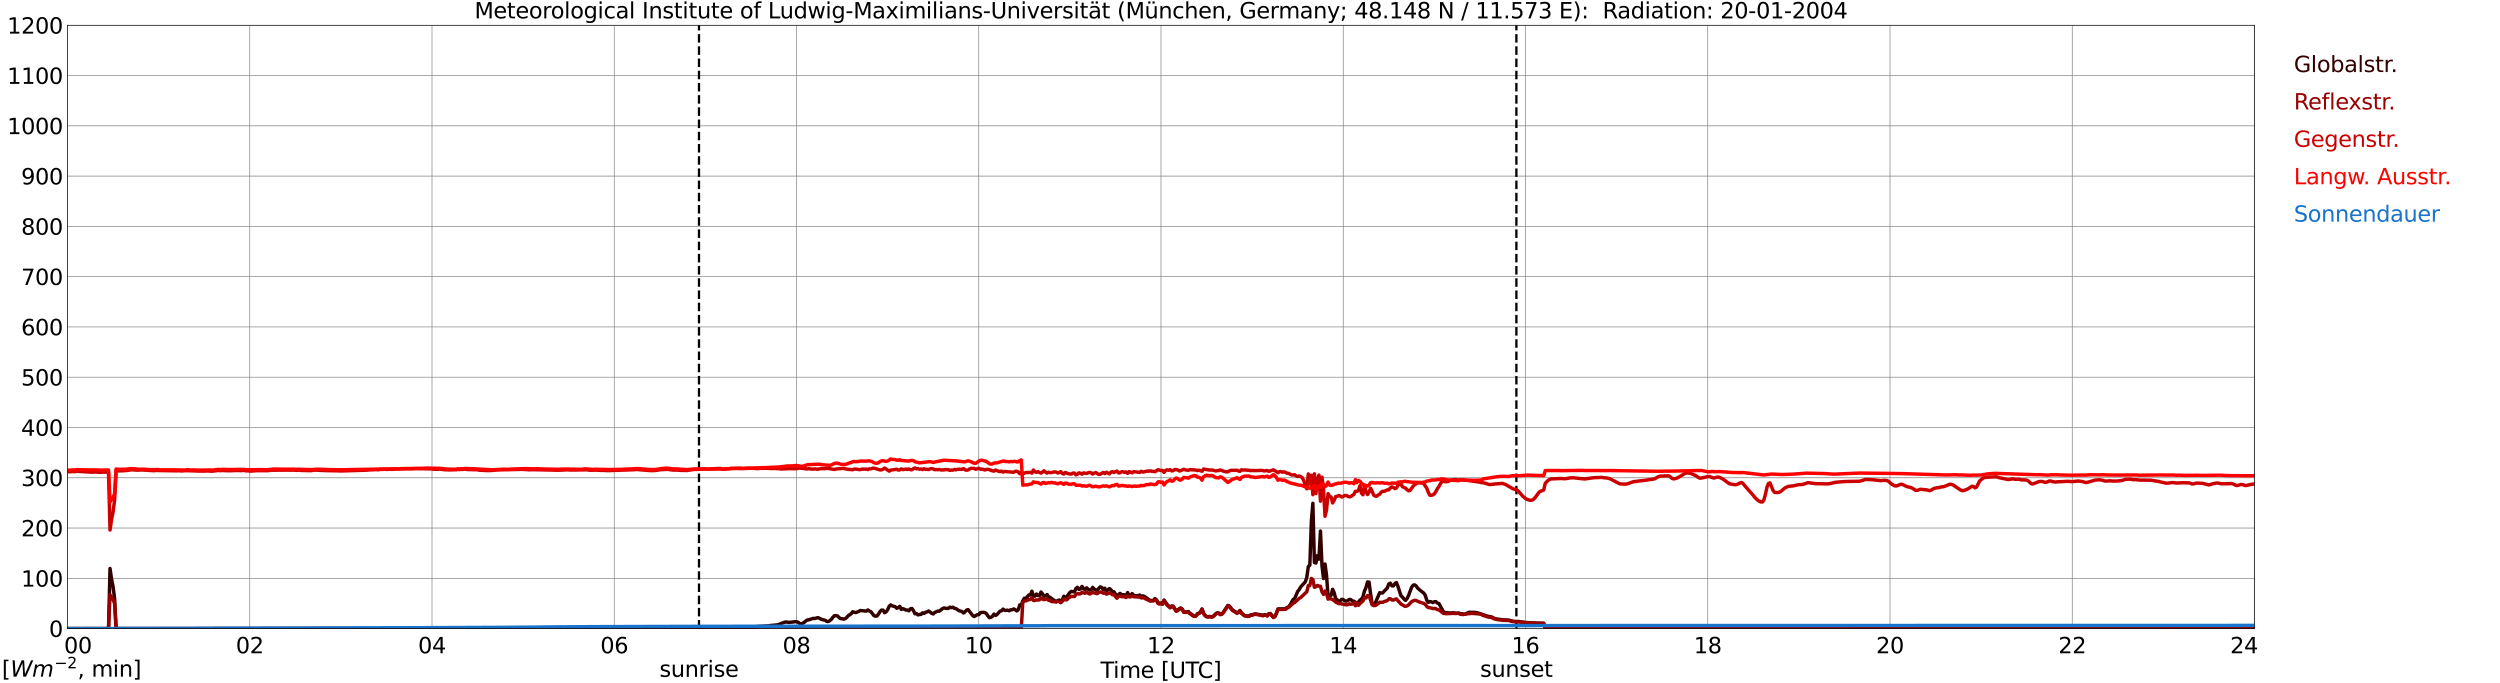 <?xml version="1.0" encoding="utf-8" standalone="no"?>
<!DOCTYPE svg PUBLIC "-//W3C//DTD SVG 1.1//EN"
  "http://www.w3.org/Graphics/SVG/1.1/DTD/svg11.dtd">
<svg xmlns:xlink="http://www.w3.org/1999/xlink" width="1085.4pt" height="296.64pt" viewBox="0 0 1085.4 296.64" xmlns="http://www.w3.org/2000/svg" version="1.1">
 <defs>
  <style type="text/css">*{stroke-linejoin: round; stroke-linecap: butt}</style>
 </defs>
 <g id="figure_1">
  <g id="patch_1">
   <path d="M 0 296.64 
L 1085.4 296.64 
L 1085.4 0 
L 0 0 
z
" style="fill: #ffffff"/>
  </g>
  <g id="axes_1">
   <g id="patch_2">
    <path d="M 29.306 272.909 
L 978.814 272.909 
L 978.814 10.976 
L 29.306 10.976 
z
" style="fill: #ffffff"/>
   </g>
   <g id="patch_3">
    <path d="M 978.814 272.909 
L 978.814 272.909 
L 978.814 10.976 
L 978.814 10.976 
z
" clip-path="url(#p82d8ced610)" style="fill: #d3d3d3; opacity: 0.25; stroke: #d3d3d3; stroke-linejoin: miter"/>
   </g>
   <g id="matplotlib.axis_1">
    <g id="xtick_1">
     <g id="line2d_1">
      <path d="M 29.306 272.909 
L 29.306 10.976 
" clip-path="url(#p82d8ced610)" style="fill: none; stroke: #808080; stroke-width: 0.3; stroke-linecap: square"/>
     </g>
     <g id="line2d_2"/>
     <g id="text_1">
      <!--    00 -->
      <g transform="translate(18.733 283.627) scale(0.095 -0.095)">
       <defs>
        <path id="DejaVuSans-20" transform="scale(0.016)"/>
        <path id="DejaVuSans-30" d="M 2034 4250 
Q 1547 4250 1301 3770 
Q 1056 3291 1056 2328 
Q 1056 1369 1301 889 
Q 1547 409 2034 409 
Q 2525 409 2770 889 
Q 3016 1369 3016 2328 
Q 3016 3291 2770 3770 
Q 2525 4250 2034 4250 
z
M 2034 4750 
Q 2819 4750 3233 4129 
Q 3647 3509 3647 2328 
Q 3647 1150 3233 529 
Q 2819 -91 2034 -91 
Q 1250 -91 836 529 
Q 422 1150 422 2328 
Q 422 3509 836 4129 
Q 1250 4750 2034 4750 
z
" transform="scale(0.016)"/>
       </defs>
       <use xlink:href="#DejaVuSans-20"/>
       <use xlink:href="#DejaVuSans-20" transform="translate(31.787 0)"/>
       <use xlink:href="#DejaVuSans-20" transform="translate(63.574 0)"/>
       <use xlink:href="#DejaVuSans-30" transform="translate(95.361 0)"/>
       <use xlink:href="#DejaVuSans-30" transform="translate(158.984 0)"/>
      </g>
     </g>
    </g>
    <g id="xtick_2">
     <g id="line2d_3">
      <path d="M 108.431 272.909 
L 108.431 10.976 
" clip-path="url(#p82d8ced610)" style="fill: none; stroke: #808080; stroke-width: 0.3; stroke-linecap: square"/>
     </g>
     <g id="line2d_4"/>
     <g id="text_2">
      <!-- 02 -->
      <g transform="translate(102.387 283.627) scale(0.095 -0.095)">
       <defs>
        <path id="DejaVuSans-32" d="M 1228 531 
L 3431 531 
L 3431 0 
L 469 0 
L 469 531 
Q 828 903 1448 1529 
Q 2069 2156 2228 2338 
Q 2531 2678 2651 2914 
Q 2772 3150 2772 3378 
Q 2772 3750 2511 3984 
Q 2250 4219 1831 4219 
Q 1534 4219 1204 4116 
Q 875 4013 500 3803 
L 500 4441 
Q 881 4594 1212 4672 
Q 1544 4750 1819 4750 
Q 2544 4750 2975 4387 
Q 3406 4025 3406 3419 
Q 3406 3131 3298 2873 
Q 3191 2616 2906 2266 
Q 2828 2175 2409 1742 
Q 1991 1309 1228 531 
z
" transform="scale(0.016)"/>
       </defs>
       <use xlink:href="#DejaVuSans-30"/>
       <use xlink:href="#DejaVuSans-32" transform="translate(63.623 0)"/>
      </g>
     </g>
    </g>
    <g id="xtick_3">
     <g id="line2d_5">
      <path d="M 187.557 272.909 
L 187.557 10.976 
" clip-path="url(#p82d8ced610)" style="fill: none; stroke: #808080; stroke-width: 0.3; stroke-linecap: square"/>
     </g>
     <g id="line2d_6"/>
     <g id="text_3">
      <!-- 04 -->
      <g transform="translate(181.513 283.627) scale(0.095 -0.095)">
       <defs>
        <path id="DejaVuSans-34" d="M 2419 4116 
L 825 1625 
L 2419 1625 
L 2419 4116 
z
M 2253 4666 
L 3047 4666 
L 3047 1625 
L 3713 1625 
L 3713 1100 
L 3047 1100 
L 3047 0 
L 2419 0 
L 2419 1100 
L 313 1100 
L 313 1709 
L 2253 4666 
z
" transform="scale(0.016)"/>
       </defs>
       <use xlink:href="#DejaVuSans-30"/>
       <use xlink:href="#DejaVuSans-34" transform="translate(63.623 0)"/>
      </g>
     </g>
    </g>
    <g id="xtick_4">
     <g id="line2d_7">
      <path d="M 266.683 272.909 
L 266.683 10.976 
" clip-path="url(#p82d8ced610)" style="fill: none; stroke: #808080; stroke-width: 0.3; stroke-linecap: square"/>
     </g>
     <g id="line2d_8"/>
     <g id="text_4">
      <!-- 06 -->
      <g transform="translate(260.638 283.627) scale(0.095 -0.095)">
       <defs>
        <path id="DejaVuSans-36" d="M 2113 2584 
Q 1688 2584 1439 2293 
Q 1191 2003 1191 1497 
Q 1191 994 1439 701 
Q 1688 409 2113 409 
Q 2538 409 2786 701 
Q 3034 994 3034 1497 
Q 3034 2003 2786 2293 
Q 2538 2584 2113 2584 
z
M 3366 4563 
L 3366 3988 
Q 3128 4100 2886 4159 
Q 2644 4219 2406 4219 
Q 1781 4219 1451 3797 
Q 1122 3375 1075 2522 
Q 1259 2794 1537 2939 
Q 1816 3084 2150 3084 
Q 2853 3084 3261 2657 
Q 3669 2231 3669 1497 
Q 3669 778 3244 343 
Q 2819 -91 2113 -91 
Q 1303 -91 875 529 
Q 447 1150 447 2328 
Q 447 3434 972 4092 
Q 1497 4750 2381 4750 
Q 2619 4750 2861 4703 
Q 3103 4656 3366 4563 
z
" transform="scale(0.016)"/>
       </defs>
       <use xlink:href="#DejaVuSans-30"/>
       <use xlink:href="#DejaVuSans-36" transform="translate(63.623 0)"/>
      </g>
     </g>
    </g>
    <g id="xtick_5">
     <g id="line2d_9">
      <path d="M 345.808 272.909 
L 345.808 10.976 
" clip-path="url(#p82d8ced610)" style="fill: none; stroke: #808080; stroke-width: 0.3; stroke-linecap: square"/>
     </g>
     <g id="line2d_10"/>
     <g id="text_5">
      <!-- 08 -->
      <g transform="translate(339.764 283.627) scale(0.095 -0.095)">
       <defs>
        <path id="DejaVuSans-38" d="M 2034 2216 
Q 1584 2216 1326 1975 
Q 1069 1734 1069 1313 
Q 1069 891 1326 650 
Q 1584 409 2034 409 
Q 2484 409 2743 651 
Q 3003 894 3003 1313 
Q 3003 1734 2745 1975 
Q 2488 2216 2034 2216 
z
M 1403 2484 
Q 997 2584 770 2862 
Q 544 3141 544 3541 
Q 544 4100 942 4425 
Q 1341 4750 2034 4750 
Q 2731 4750 3128 4425 
Q 3525 4100 3525 3541 
Q 3525 3141 3298 2862 
Q 3072 2584 2669 2484 
Q 3125 2378 3379 2068 
Q 3634 1759 3634 1313 
Q 3634 634 3220 271 
Q 2806 -91 2034 -91 
Q 1263 -91 848 271 
Q 434 634 434 1313 
Q 434 1759 690 2068 
Q 947 2378 1403 2484 
z
M 1172 3481 
Q 1172 3119 1398 2916 
Q 1625 2713 2034 2713 
Q 2441 2713 2670 2916 
Q 2900 3119 2900 3481 
Q 2900 3844 2670 4047 
Q 2441 4250 2034 4250 
Q 1625 4250 1398 4047 
Q 1172 3844 1172 3481 
z
" transform="scale(0.016)"/>
       </defs>
       <use xlink:href="#DejaVuSans-30"/>
       <use xlink:href="#DejaVuSans-38" transform="translate(63.623 0)"/>
      </g>
     </g>
    </g>
    <g id="xtick_6">
     <g id="line2d_11">
      <path d="M 424.934 272.909 
L 424.934 10.976 
" clip-path="url(#p82d8ced610)" style="fill: none; stroke: #808080; stroke-width: 0.3; stroke-linecap: square"/>
     </g>
     <g id="line2d_12"/>
     <g id="text_6">
      <!-- 10 -->
      <g transform="translate(418.89 283.627) scale(0.095 -0.095)">
       <defs>
        <path id="DejaVuSans-31" d="M 794 531 
L 1825 531 
L 1825 4091 
L 703 3866 
L 703 4441 
L 1819 4666 
L 2450 4666 
L 2450 531 
L 3481 531 
L 3481 0 
L 794 0 
L 794 531 
z
" transform="scale(0.016)"/>
       </defs>
       <use xlink:href="#DejaVuSans-31"/>
       <use xlink:href="#DejaVuSans-30" transform="translate(63.623 0)"/>
      </g>
     </g>
    </g>
    <g id="xtick_7">
     <g id="line2d_13">
      <path d="M 504.06 272.909 
L 504.06 10.976 
" clip-path="url(#p82d8ced610)" style="fill: none; stroke: #808080; stroke-width: 0.3; stroke-linecap: square"/>
     </g>
     <g id="line2d_14"/>
     <g id="text_7">
      <!-- 12 -->
      <g transform="translate(498.015 283.627) scale(0.095 -0.095)">
       <use xlink:href="#DejaVuSans-31"/>
       <use xlink:href="#DejaVuSans-32" transform="translate(63.623 0)"/>
      </g>
     </g>
    </g>
    <g id="xtick_8">
     <g id="line2d_15">
      <path d="M 583.185 272.909 
L 583.185 10.976 
" clip-path="url(#p82d8ced610)" style="fill: none; stroke: #808080; stroke-width: 0.3; stroke-linecap: square"/>
     </g>
     <g id="line2d_16"/>
     <g id="text_8">
      <!-- 14 -->
      <g transform="translate(577.141 283.627) scale(0.095 -0.095)">
       <use xlink:href="#DejaVuSans-31"/>
       <use xlink:href="#DejaVuSans-34" transform="translate(63.623 0)"/>
      </g>
     </g>
    </g>
    <g id="xtick_9">
     <g id="line2d_17">
      <path d="M 662.311 272.909 
L 662.311 10.976 
" clip-path="url(#p82d8ced610)" style="fill: none; stroke: #808080; stroke-width: 0.3; stroke-linecap: square"/>
     </g>
     <g id="line2d_18"/>
     <g id="text_9">
      <!-- 16 -->
      <g transform="translate(656.267 283.627) scale(0.095 -0.095)">
       <use xlink:href="#DejaVuSans-31"/>
       <use xlink:href="#DejaVuSans-36" transform="translate(63.623 0)"/>
      </g>
     </g>
    </g>
    <g id="xtick_10">
     <g id="line2d_19">
      <path d="M 741.437 272.909 
L 741.437 10.976 
" clip-path="url(#p82d8ced610)" style="fill: none; stroke: #808080; stroke-width: 0.3; stroke-linecap: square"/>
     </g>
     <g id="line2d_20"/>
     <g id="text_10">
      <!-- 18 -->
      <g transform="translate(735.392 283.627) scale(0.095 -0.095)">
       <use xlink:href="#DejaVuSans-31"/>
       <use xlink:href="#DejaVuSans-38" transform="translate(63.623 0)"/>
      </g>
     </g>
    </g>
    <g id="xtick_11">
     <g id="line2d_21">
      <path d="M 820.562 272.909 
L 820.562 10.976 
" clip-path="url(#p82d8ced610)" style="fill: none; stroke: #808080; stroke-width: 0.3; stroke-linecap: square"/>
     </g>
     <g id="line2d_22"/>
     <g id="text_11">
      <!-- 20 -->
      <g transform="translate(814.518 283.627) scale(0.095 -0.095)">
       <use xlink:href="#DejaVuSans-32"/>
       <use xlink:href="#DejaVuSans-30" transform="translate(63.623 0)"/>
      </g>
     </g>
    </g>
    <g id="xtick_12">
     <g id="line2d_23">
      <path d="M 899.688 272.909 
L 899.688 10.976 
" clip-path="url(#p82d8ced610)" style="fill: none; stroke: #808080; stroke-width: 0.3; stroke-linecap: square"/>
     </g>
     <g id="line2d_24"/>
     <g id="text_12">
      <!-- 22 -->
      <g transform="translate(893.644 283.627) scale(0.095 -0.095)">
       <use xlink:href="#DejaVuSans-32"/>
       <use xlink:href="#DejaVuSans-32" transform="translate(63.623 0)"/>
      </g>
     </g>
    </g>
    <g id="xtick_13">
     <g id="line2d_25">
      <path d="M 978.814 272.909 
L 978.814 10.976 
" clip-path="url(#p82d8ced610)" style="fill: none; stroke: #808080; stroke-width: 0.3; stroke-linecap: square"/>
     </g>
     <g id="line2d_26"/>
     <g id="text_13">
      <!-- 24    -->
      <g transform="translate(968.241 283.627) scale(0.095 -0.095)">
       <use xlink:href="#DejaVuSans-32"/>
       <use xlink:href="#DejaVuSans-34" transform="translate(63.623 0)"/>
       <use xlink:href="#DejaVuSans-20" transform="translate(127.246 0)"/>
       <use xlink:href="#DejaVuSans-20" transform="translate(159.033 0)"/>
       <use xlink:href="#DejaVuSans-20" transform="translate(190.82 0)"/>
      </g>
     </g>
    </g>
    <g id="text_14">
     <!-- Time [UTC] -->
     <g transform="translate(477.806 294.322) scale(0.095 -0.095)">
      <defs>
       <path id="DejaVuSans-54" d="M -19 4666 
L 3928 4666 
L 3928 4134 
L 2272 4134 
L 2272 0 
L 1638 0 
L 1638 4134 
L -19 4134 
L -19 4666 
z
" transform="scale(0.016)"/>
       <path id="DejaVuSans-69" d="M 603 3500 
L 1178 3500 
L 1178 0 
L 603 0 
L 603 3500 
z
M 603 4863 
L 1178 4863 
L 1178 4134 
L 603 4134 
L 603 4863 
z
" transform="scale(0.016)"/>
       <path id="DejaVuSans-6d" d="M 3328 2828 
Q 3544 3216 3844 3400 
Q 4144 3584 4550 3584 
Q 5097 3584 5394 3201 
Q 5691 2819 5691 2113 
L 5691 0 
L 5113 0 
L 5113 2094 
Q 5113 2597 4934 2840 
Q 4756 3084 4391 3084 
Q 3944 3084 3684 2787 
Q 3425 2491 3425 1978 
L 3425 0 
L 2847 0 
L 2847 2094 
Q 2847 2600 2669 2842 
Q 2491 3084 2119 3084 
Q 1678 3084 1418 2786 
Q 1159 2488 1159 1978 
L 1159 0 
L 581 0 
L 581 3500 
L 1159 3500 
L 1159 2956 
Q 1356 3278 1631 3431 
Q 1906 3584 2284 3584 
Q 2666 3584 2933 3390 
Q 3200 3197 3328 2828 
z
" transform="scale(0.016)"/>
       <path id="DejaVuSans-65" d="M 3597 1894 
L 3597 1613 
L 953 1613 
Q 991 1019 1311 708 
Q 1631 397 2203 397 
Q 2534 397 2845 478 
Q 3156 559 3463 722 
L 3463 178 
Q 3153 47 2828 -22 
Q 2503 -91 2169 -91 
Q 1331 -91 842 396 
Q 353 884 353 1716 
Q 353 2575 817 3079 
Q 1281 3584 2069 3584 
Q 2775 3584 3186 3129 
Q 3597 2675 3597 1894 
z
M 3022 2063 
Q 3016 2534 2758 2815 
Q 2500 3097 2075 3097 
Q 1594 3097 1305 2825 
Q 1016 2553 972 2059 
L 3022 2063 
z
" transform="scale(0.016)"/>
       <path id="DejaVuSans-5b" d="M 550 4863 
L 1875 4863 
L 1875 4416 
L 1125 4416 
L 1125 -397 
L 1875 -397 
L 1875 -844 
L 550 -844 
L 550 4863 
z
" transform="scale(0.016)"/>
       <path id="DejaVuSans-55" d="M 556 4666 
L 1191 4666 
L 1191 1831 
Q 1191 1081 1462 751 
Q 1734 422 2344 422 
Q 2950 422 3222 751 
Q 3494 1081 3494 1831 
L 3494 4666 
L 4128 4666 
L 4128 1753 
Q 4128 841 3676 375 
Q 3225 -91 2344 -91 
Q 1459 -91 1007 375 
Q 556 841 556 1753 
L 556 4666 
z
" transform="scale(0.016)"/>
       <path id="DejaVuSans-43" d="M 4122 4306 
L 4122 3641 
Q 3803 3938 3442 4084 
Q 3081 4231 2675 4231 
Q 1875 4231 1450 3742 
Q 1025 3253 1025 2328 
Q 1025 1406 1450 917 
Q 1875 428 2675 428 
Q 3081 428 3442 575 
Q 3803 722 4122 1019 
L 4122 359 
Q 3791 134 3420 21 
Q 3050 -91 2638 -91 
Q 1578 -91 968 557 
Q 359 1206 359 2328 
Q 359 3453 968 4101 
Q 1578 4750 2638 4750 
Q 3056 4750 3426 4639 
Q 3797 4528 4122 4306 
z
" transform="scale(0.016)"/>
       <path id="DejaVuSans-5d" d="M 1947 4863 
L 1947 -844 
L 622 -844 
L 622 -397 
L 1369 -397 
L 1369 4416 
L 622 4416 
L 622 4863 
L 1947 4863 
z
" transform="scale(0.016)"/>
      </defs>
      <use xlink:href="#DejaVuSans-54"/>
      <use xlink:href="#DejaVuSans-69" transform="translate(57.959 0)"/>
      <use xlink:href="#DejaVuSans-6d" transform="translate(85.742 0)"/>
      <use xlink:href="#DejaVuSans-65" transform="translate(183.154 0)"/>
      <use xlink:href="#DejaVuSans-20" transform="translate(244.678 0)"/>
      <use xlink:href="#DejaVuSans-5b" transform="translate(276.465 0)"/>
      <use xlink:href="#DejaVuSans-55" transform="translate(315.479 0)"/>
      <use xlink:href="#DejaVuSans-54" transform="translate(388.672 0)"/>
      <use xlink:href="#DejaVuSans-43" transform="translate(443.881 0)"/>
      <use xlink:href="#DejaVuSans-5d" transform="translate(513.705 0)"/>
     </g>
    </g>
   </g>
   <g id="matplotlib.axis_2">
    <g id="ytick_1">
     <g id="line2d_27">
      <path d="M 29.306 272.909 
L 978.814 272.909 
" clip-path="url(#p82d8ced610)" style="fill: none; stroke: #808080; stroke-width: 0.3; stroke-linecap: square"/>
     </g>
     <g id="line2d_28"/>
     <g id="text_15">
      <!-- 0 -->
      <g transform="translate(21.261 276.518) scale(0.095 -0.095)">
       <use xlink:href="#DejaVuSans-30"/>
      </g>
     </g>
    </g>
    <g id="ytick_2">
     <g id="line2d_29">
      <path d="M 29.306 251.081 
L 978.814 251.081 
" clip-path="url(#p82d8ced610)" style="fill: none; stroke: #808080; stroke-width: 0.3; stroke-linecap: square"/>
     </g>
     <g id="line2d_30"/>
     <g id="text_16">
      <!-- 100 -->
      <g transform="translate(9.173 254.69) scale(0.095 -0.095)">
       <use xlink:href="#DejaVuSans-31"/>
       <use xlink:href="#DejaVuSans-30" transform="translate(63.623 0)"/>
       <use xlink:href="#DejaVuSans-30" transform="translate(127.246 0)"/>
      </g>
     </g>
    </g>
    <g id="ytick_3">
     <g id="line2d_31">
      <path d="M 29.306 229.253 
L 978.814 229.253 
" clip-path="url(#p82d8ced610)" style="fill: none; stroke: #808080; stroke-width: 0.3; stroke-linecap: square"/>
     </g>
     <g id="line2d_32"/>
     <g id="text_17">
      <!-- 200 -->
      <g transform="translate(9.173 232.863) scale(0.095 -0.095)">
       <use xlink:href="#DejaVuSans-32"/>
       <use xlink:href="#DejaVuSans-30" transform="translate(63.623 0)"/>
       <use xlink:href="#DejaVuSans-30" transform="translate(127.246 0)"/>
      </g>
     </g>
    </g>
    <g id="ytick_4">
     <g id="line2d_33">
      <path d="M 29.306 207.426 
L 978.814 207.426 
" clip-path="url(#p82d8ced610)" style="fill: none; stroke: #808080; stroke-width: 0.3; stroke-linecap: square"/>
     </g>
     <g id="line2d_34"/>
     <g id="text_18">
      <!-- 300 -->
      <g transform="translate(9.173 211.035) scale(0.095 -0.095)">
       <defs>
        <path id="DejaVuSans-33" d="M 2597 2516 
Q 3050 2419 3304 2112 
Q 3559 1806 3559 1356 
Q 3559 666 3084 287 
Q 2609 -91 1734 -91 
Q 1441 -91 1130 -33 
Q 819 25 488 141 
L 488 750 
Q 750 597 1062 519 
Q 1375 441 1716 441 
Q 2309 441 2620 675 
Q 2931 909 2931 1356 
Q 2931 1769 2642 2001 
Q 2353 2234 1838 2234 
L 1294 2234 
L 1294 2753 
L 1863 2753 
Q 2328 2753 2575 2939 
Q 2822 3125 2822 3475 
Q 2822 3834 2567 4026 
Q 2313 4219 1838 4219 
Q 1578 4219 1281 4162 
Q 984 4106 628 3988 
L 628 4550 
Q 988 4650 1302 4700 
Q 1616 4750 1894 4750 
Q 2613 4750 3031 4423 
Q 3450 4097 3450 3541 
Q 3450 3153 3228 2886 
Q 3006 2619 2597 2516 
z
" transform="scale(0.016)"/>
       </defs>
       <use xlink:href="#DejaVuSans-33"/>
       <use xlink:href="#DejaVuSans-30" transform="translate(63.623 0)"/>
       <use xlink:href="#DejaVuSans-30" transform="translate(127.246 0)"/>
      </g>
     </g>
    </g>
    <g id="ytick_5">
     <g id="line2d_35">
      <path d="M 29.306 185.598 
L 978.814 185.598 
" clip-path="url(#p82d8ced610)" style="fill: none; stroke: #808080; stroke-width: 0.3; stroke-linecap: square"/>
     </g>
     <g id="line2d_36"/>
     <g id="text_19">
      <!-- 400 -->
      <g transform="translate(9.173 189.207) scale(0.095 -0.095)">
       <use xlink:href="#DejaVuSans-34"/>
       <use xlink:href="#DejaVuSans-30" transform="translate(63.623 0)"/>
       <use xlink:href="#DejaVuSans-30" transform="translate(127.246 0)"/>
      </g>
     </g>
    </g>
    <g id="ytick_6">
     <g id="line2d_37">
      <path d="M 29.306 163.77 
L 978.814 163.77 
" clip-path="url(#p82d8ced610)" style="fill: none; stroke: #808080; stroke-width: 0.3; stroke-linecap: square"/>
     </g>
     <g id="line2d_38"/>
     <g id="text_20">
      <!-- 500 -->
      <g transform="translate(9.173 167.379) scale(0.095 -0.095)">
       <defs>
        <path id="DejaVuSans-35" d="M 691 4666 
L 3169 4666 
L 3169 4134 
L 1269 4134 
L 1269 2991 
Q 1406 3038 1543 3061 
Q 1681 3084 1819 3084 
Q 2600 3084 3056 2656 
Q 3513 2228 3513 1497 
Q 3513 744 3044 326 
Q 2575 -91 1722 -91 
Q 1428 -91 1123 -41 
Q 819 9 494 109 
L 494 744 
Q 775 591 1075 516 
Q 1375 441 1709 441 
Q 2250 441 2565 725 
Q 2881 1009 2881 1497 
Q 2881 1984 2565 2268 
Q 2250 2553 1709 2553 
Q 1456 2553 1204 2497 
Q 953 2441 691 2322 
L 691 4666 
z
" transform="scale(0.016)"/>
       </defs>
       <use xlink:href="#DejaVuSans-35"/>
       <use xlink:href="#DejaVuSans-30" transform="translate(63.623 0)"/>
       <use xlink:href="#DejaVuSans-30" transform="translate(127.246 0)"/>
      </g>
     </g>
    </g>
    <g id="ytick_7">
     <g id="line2d_39">
      <path d="M 29.306 141.942 
L 978.814 141.942 
" clip-path="url(#p82d8ced610)" style="fill: none; stroke: #808080; stroke-width: 0.3; stroke-linecap: square"/>
     </g>
     <g id="line2d_40"/>
     <g id="text_21">
      <!-- 600 -->
      <g transform="translate(9.173 145.551) scale(0.095 -0.095)">
       <use xlink:href="#DejaVuSans-36"/>
       <use xlink:href="#DejaVuSans-30" transform="translate(63.623 0)"/>
       <use xlink:href="#DejaVuSans-30" transform="translate(127.246 0)"/>
      </g>
     </g>
    </g>
    <g id="ytick_8">
     <g id="line2d_41">
      <path d="M 29.306 120.114 
L 978.814 120.114 
" clip-path="url(#p82d8ced610)" style="fill: none; stroke: #808080; stroke-width: 0.3; stroke-linecap: square"/>
     </g>
     <g id="line2d_42"/>
     <g id="text_22">
      <!-- 700 -->
      <g transform="translate(9.173 123.724) scale(0.095 -0.095)">
       <defs>
        <path id="DejaVuSans-37" d="M 525 4666 
L 3525 4666 
L 3525 4397 
L 1831 0 
L 1172 0 
L 2766 4134 
L 525 4134 
L 525 4666 
z
" transform="scale(0.016)"/>
       </defs>
       <use xlink:href="#DejaVuSans-37"/>
       <use xlink:href="#DejaVuSans-30" transform="translate(63.623 0)"/>
       <use xlink:href="#DejaVuSans-30" transform="translate(127.246 0)"/>
      </g>
     </g>
    </g>
    <g id="ytick_9">
     <g id="line2d_43">
      <path d="M 29.306 98.287 
L 978.814 98.287 
" clip-path="url(#p82d8ced610)" style="fill: none; stroke: #808080; stroke-width: 0.3; stroke-linecap: square"/>
     </g>
     <g id="line2d_44"/>
     <g id="text_23">
      <!-- 800 -->
      <g transform="translate(9.173 101.896) scale(0.095 -0.095)">
       <use xlink:href="#DejaVuSans-38"/>
       <use xlink:href="#DejaVuSans-30" transform="translate(63.623 0)"/>
       <use xlink:href="#DejaVuSans-30" transform="translate(127.246 0)"/>
      </g>
     </g>
    </g>
    <g id="ytick_10">
     <g id="line2d_45">
      <path d="M 29.306 76.459 
L 978.814 76.459 
" clip-path="url(#p82d8ced610)" style="fill: none; stroke: #808080; stroke-width: 0.3; stroke-linecap: square"/>
     </g>
     <g id="line2d_46"/>
     <g id="text_24">
      <!-- 900 -->
      <g transform="translate(9.173 80.068) scale(0.095 -0.095)">
       <defs>
        <path id="DejaVuSans-39" d="M 703 97 
L 703 672 
Q 941 559 1184 500 
Q 1428 441 1663 441 
Q 2288 441 2617 861 
Q 2947 1281 2994 2138 
Q 2813 1869 2534 1725 
Q 2256 1581 1919 1581 
Q 1219 1581 811 2004 
Q 403 2428 403 3163 
Q 403 3881 828 4315 
Q 1253 4750 1959 4750 
Q 2769 4750 3195 4129 
Q 3622 3509 3622 2328 
Q 3622 1225 3098 567 
Q 2575 -91 1691 -91 
Q 1453 -91 1209 -44 
Q 966 3 703 97 
z
M 1959 2075 
Q 2384 2075 2632 2365 
Q 2881 2656 2881 3163 
Q 2881 3666 2632 3958 
Q 2384 4250 1959 4250 
Q 1534 4250 1286 3958 
Q 1038 3666 1038 3163 
Q 1038 2656 1286 2365 
Q 1534 2075 1959 2075 
z
" transform="scale(0.016)"/>
       </defs>
       <use xlink:href="#DejaVuSans-39"/>
       <use xlink:href="#DejaVuSans-30" transform="translate(63.623 0)"/>
       <use xlink:href="#DejaVuSans-30" transform="translate(127.246 0)"/>
      </g>
     </g>
    </g>
    <g id="ytick_11">
     <g id="line2d_47">
      <path d="M 29.306 54.631 
L 978.814 54.631 
" clip-path="url(#p82d8ced610)" style="fill: none; stroke: #808080; stroke-width: 0.3; stroke-linecap: square"/>
     </g>
     <g id="line2d_48"/>
     <g id="text_25">
      <!-- 1000 -->
      <g transform="translate(3.128 58.24) scale(0.095 -0.095)">
       <use xlink:href="#DejaVuSans-31"/>
       <use xlink:href="#DejaVuSans-30" transform="translate(63.623 0)"/>
       <use xlink:href="#DejaVuSans-30" transform="translate(127.246 0)"/>
       <use xlink:href="#DejaVuSans-30" transform="translate(190.869 0)"/>
      </g>
     </g>
    </g>
    <g id="ytick_12">
     <g id="line2d_49">
      <path d="M 29.306 32.803 
L 978.814 32.803 
" clip-path="url(#p82d8ced610)" style="fill: none; stroke: #808080; stroke-width: 0.3; stroke-linecap: square"/>
     </g>
     <g id="line2d_50"/>
     <g id="text_26">
      <!-- 1100 -->
      <g transform="translate(3.128 36.413) scale(0.095 -0.095)">
       <use xlink:href="#DejaVuSans-31"/>
       <use xlink:href="#DejaVuSans-31" transform="translate(63.623 0)"/>
       <use xlink:href="#DejaVuSans-30" transform="translate(127.246 0)"/>
       <use xlink:href="#DejaVuSans-30" transform="translate(190.869 0)"/>
      </g>
     </g>
    </g>
    <g id="ytick_13">
     <g id="line2d_51">
      <path d="M 29.306 10.976 
L 978.814 10.976 
" clip-path="url(#p82d8ced610)" style="fill: none; stroke: #808080; stroke-width: 0.3; stroke-linecap: square"/>
     </g>
     <g id="line2d_52"/>
     <g id="text_27">
      <!-- 1200 -->
      <g transform="translate(3.128 14.585) scale(0.095 -0.095)">
       <use xlink:href="#DejaVuSans-31"/>
       <use xlink:href="#DejaVuSans-32" transform="translate(63.623 0)"/>
       <use xlink:href="#DejaVuSans-30" transform="translate(127.246 0)"/>
       <use xlink:href="#DejaVuSans-30" transform="translate(190.869 0)"/>
      </g>
     </g>
    </g>
   </g>
   <g id="line2d_53">
    <path d="M 303.476 272.909 
L 303.476 10.976 
" clip-path="url(#p82d8ced610)" style="fill: none; stroke-dasharray: 3.7,1.6; stroke-dashoffset: 0; stroke: #000000"/>
   </g>
   <g id="line2d_54">
    <path d="M 658.355 272.909 
L 658.355 10.976 
" clip-path="url(#p82d8ced610)" style="fill: none; stroke-dasharray: 3.7,1.6; stroke-dashoffset: 0; stroke: #000000"/>
   </g>
   <g id="line2d_55">
    <path d="M 29.306 272.909 
L 47.109 272.909 
L 47.768 246.825 
L 48.428 251.402 
L 49.087 254.742 
L 49.747 259.867 
L 50.406 272.909 
L 313.499 272.828 
L 316.796 272.461 
L 318.774 272.553 
L 321.411 272.736 
L 324.049 272.461 
L 328.005 272.186 
L 328.665 272.003 
L 330.643 271.911 
L 331.961 271.82 
L 333.94 271.728 
L 334.599 271.547 
L 337.236 271.318 
L 337.896 271.18 
L 340.533 270.174 
L 341.193 270.036 
L 342.512 270.22 
L 344.49 270.036 
L 345.149 269.899 
L 345.808 269.945 
L 346.468 270.128 
L 347.127 270.676 
L 347.787 270.859 
L 348.446 270.63 
L 349.105 270.22 
L 350.424 269.165 
L 351.083 269.122 
L 353.062 268.48 
L 353.721 268.526 
L 355.04 268.159 
L 355.699 268.388 
L 356.359 268.801 
L 358.337 269.349 
L 358.996 269.807 
L 359.655 269.807 
L 360.315 269.44 
L 360.974 268.847 
L 361.634 267.976 
L 362.293 267.29 
L 362.952 267.29 
L 363.612 267.428 
L 364.271 268.113 
L 364.93 268.572 
L 365.59 268.617 
L 366.249 268.801 
L 366.909 268.617 
L 367.568 268.159 
L 368.227 267.336 
L 369.546 266.467 
L 370.206 265.596 
L 371.524 265.963 
L 372.843 265.459 
L 373.502 265.049 
L 376.14 265.321 
L 376.799 264.819 
L 377.459 265.278 
L 378.118 265.596 
L 379.437 267.29 
L 380.096 267.52 
L 380.756 267.428 
L 381.415 266.603 
L 382.074 265.505 
L 382.734 264.865 
L 383.393 264.911 
L 384.053 266.009 
L 384.712 265.642 
L 385.371 264.728 
L 386.031 263.263 
L 386.69 262.624 
L 387.349 263.034 
L 388.668 263.401 
L 389.328 264.086 
L 389.987 263.767 
L 390.646 263.263 
L 391.306 264.59 
L 391.965 264.269 
L 392.624 264.499 
L 393.284 264.865 
L 393.943 264.819 
L 394.603 265.186 
L 395.262 264.315 
L 395.921 264.178 
L 396.581 265.094 
L 397.24 266.467 
L 397.899 266.376 
L 398.559 266.969 
L 399.218 266.786 
L 399.878 266.74 
L 400.537 266.055 
L 401.196 266.33 
L 401.856 265.826 
L 402.515 265.642 
L 403.175 265.278 
L 404.493 266.238 
L 405.153 266.559 
L 405.812 265.917 
L 407.131 265.321 
L 407.79 265.367 
L 409.109 264.315 
L 409.768 263.951 
L 411.087 264.178 
L 411.746 264.132 
L 412.406 263.584 
L 413.065 263.813 
L 413.725 263.63 
L 414.384 264.132 
L 415.043 264.224 
L 416.362 265.14 
L 417.681 265.505 
L 418.34 266.147 
L 419 265.596 
L 419.659 264.865 
L 420.318 264.682 
L 422.297 267.244 
L 422.956 267.657 
L 424.275 266.878 
L 424.934 266.878 
L 425.593 266.009 
L 426.912 265.826 
L 427.572 265.963 
L 428.231 266.376 
L 428.89 267.382 
L 429.55 268.159 
L 430.209 268.022 
L 430.869 267.611 
L 431.528 266.603 
L 432.187 267.199 
L 432.847 266.832 
L 434.165 265.321 
L 434.825 265.186 
L 435.484 264.453 
L 436.144 264.957 
L 436.803 265.003 
L 437.462 264.911 
L 438.122 265.186 
L 438.781 264.728 
L 439.44 264.774 
L 440.1 264.361 
L 440.759 264.682 
L 441.419 265.232 
L 442.078 264.774 
L 442.737 262.624 
L 443.397 262.759 
L 444.056 260.884 
L 444.716 259.74 
L 445.375 259.832 
L 446.694 258.321 
L 447.353 258.321 
L 448.012 256.673 
L 448.672 258.826 
L 449.331 258.826 
L 449.991 257.909 
L 450.65 258.596 
L 451.309 258.596 
L 451.969 257.04 
L 452.628 257.863 
L 453.287 258.871 
L 453.947 258.734 
L 454.606 258.138 
L 455.266 259.144 
L 455.925 259.373 
L 457.244 260.334 
L 458.563 261.205 
L 459.222 260.701 
L 459.881 260.517 
L 460.541 261.569 
L 461.2 260.426 
L 461.859 258.871 
L 462.519 259.373 
L 463.178 259.053 
L 464.497 257.223 
L 465.156 256.765 
L 466.475 256.994 
L 467.134 255.484 
L 467.794 254.982 
L 468.453 255.942 
L 469.113 255.667 
L 469.772 254.615 
L 470.431 255.621 
L 471.091 255.988 
L 471.75 255.209 
L 472.409 255.805 
L 473.069 256.217 
L 473.728 256.125 
L 474.388 255.025 
L 475.047 255.759 
L 476.366 256.398 
L 477.025 255.438 
L 477.685 254.798 
L 478.344 255.025 
L 479.003 256.034 
L 479.663 255.392 
L 480.322 256.582 
L 480.981 256.125 
L 481.641 255.53 
L 482.3 255.988 
L 482.96 257.04 
L 483.619 256.903 
L 484.278 257.955 
L 484.938 259.328 
L 485.597 258.138 
L 486.256 257.634 
L 486.916 258.138 
L 488.235 258.275 
L 488.894 259.053 
L 489.553 257.269 
L 490.213 258.596 
L 490.872 258.505 
L 491.532 257.725 
L 492.191 258.505 
L 493.51 258.734 
L 494.828 258.367 
L 495.488 259.007 
L 496.147 258.688 
L 496.807 258.915 
L 499.444 260.792 
L 500.103 260.655 
L 500.763 260.746 
L 501.422 259.878 
L 502.082 260.426 
L 502.741 261.615 
L 503.4 261.936 
L 504.06 261.798 
L 504.719 262.074 
L 505.379 260.517 
L 506.697 262.44 
L 508.016 263.63 
L 508.675 263.08 
L 509.335 263.171 
L 510.654 265.186 
L 511.313 264.911 
L 511.972 264.269 
L 512.632 263.951 
L 513.291 264.453 
L 513.95 265.642 
L 515.269 265.688 
L 515.929 265.505 
L 516.588 266.238 
L 517.247 266.649 
L 517.907 267.199 
L 518.566 267.474 
L 519.226 267.336 
L 519.885 266.467 
L 520.544 266.192 
L 521.204 265.688 
L 521.863 264.361 
L 522.522 266.192 
L 523.182 267.153 
L 523.841 267.657 
L 524.501 267.749 
L 525.16 267.611 
L 525.819 267.795 
L 526.479 267.703 
L 527.138 267.199 
L 527.797 266.467 
L 528.457 266.055 
L 529.116 266.101 
L 529.776 266.694 
L 530.435 266.559 
L 531.094 265.872 
L 533.073 262.851 
L 533.732 263.08 
L 535.051 264.774 
L 536.369 265.596 
L 537.029 266.101 
L 537.688 265.734 
L 538.348 265.049 
L 539.007 266.101 
L 540.326 267.244 
L 541.644 267.474 
L 542.304 267.474 
L 542.963 266.969 
L 543.623 266.924 
L 544.941 266.513 
L 547.579 266.969 
L 548.238 267.199 
L 548.898 266.878 
L 549.557 266.969 
L 550.216 267.29 
L 550.876 266.422 
L 551.535 266.376 
L 552.854 267.976 
L 553.513 267.611 
L 554.173 266.192 
L 554.832 264.361 
L 558.129 264.315 
L 558.788 263.721 
L 559.448 263.538 
L 560.107 262.624 
L 561.426 260.288 
L 562.085 259.832 
L 563.404 256.811 
L 564.063 255.942 
L 564.723 254.798 
L 566.701 252.646 
L 567.36 250.634 
L 568.02 245.967 
L 568.679 245.371 
L 569.338 226.381 
L 569.998 218.51 
L 570.657 244.227 
L 571.317 244.456 
L 571.976 241.206 
L 572.635 242.762 
L 573.295 230.545 
L 573.954 245.646 
L 574.613 251.181 
L 575.273 244.867 
L 575.932 249.811 
L 576.592 258.871 
L 577.91 258.459 
L 578.57 255.85 
L 579.229 257.269 
L 579.889 259.878 
L 580.548 260.426 
L 581.207 261.159 
L 581.867 260.884 
L 582.526 260.196 
L 583.185 260.334 
L 583.845 260.838 
L 584.504 261.021 
L 585.164 260.746 
L 585.823 260.242 
L 586.482 260.334 
L 587.142 260.93 
L 587.801 261.021 
L 588.46 261.478 
L 589.12 261.661 
L 589.779 261.434 
L 590.439 260.563 
L 591.098 260.107 
L 591.757 259.098 
L 592.417 256.536 
L 593.076 255.071 
L 593.736 252.646 
L 594.395 252.738 
L 595.054 257.863 
L 595.714 262.074 
L 596.373 262.486 
L 597.032 261.936 
L 599.011 257.315 
L 599.67 257.453 
L 600.329 257.407 
L 600.989 256.627 
L 602.307 255.3 
L 602.967 253.517 
L 603.626 253.196 
L 604.286 254.34 
L 604.945 254.386 
L 605.604 253.38 
L 606.264 252.921 
L 606.923 254.569 
L 608.242 258.642 
L 608.901 259.236 
L 609.561 260.107 
L 610.22 260.655 
L 610.879 259.878 
L 611.539 258.55 
L 612.858 254.982 
L 613.517 254.065 
L 614.176 253.927 
L 614.836 254.386 
L 615.495 255.346 
L 616.814 256.49 
L 618.133 257.498 
L 618.792 258.459 
L 619.451 260.609 
L 620.111 261.523 
L 620.77 261.159 
L 621.429 261.296 
L 622.089 261.615 
L 622.748 261.251 
L 623.408 261.205 
L 624.067 261.844 
L 624.726 262.028 
L 626.705 265.642 
L 627.364 265.963 
L 628.683 266.055 
L 629.342 266.147 
L 631.32 266.055 
L 631.98 266.238 
L 633.298 266.147 
L 633.958 266.422 
L 635.936 266.603 
L 636.595 266.422 
L 637.255 266.055 
L 637.914 265.826 
L 640.552 265.872 
L 641.87 266.192 
L 645.827 267.52 
L 647.805 267.93 
L 648.464 268.342 
L 649.783 268.755 
L 651.761 268.984 
L 652.42 269.122 
L 655.058 269.211 
L 656.377 269.624 
L 657.695 269.807 
L 659.014 269.807 
L 660.992 270.036 
L 662.311 270.265 
L 667.586 270.538 
L 670.224 270.584 
L 670.883 272.909 
L 978.154 272.909 
L 978.154 272.909 
" clip-path="url(#p82d8ced610)" style="fill: none; stroke: #330000; stroke-width: 1.5; stroke-linecap: square"/>
   </g>
   <g id="line2d_56">
    <path d="M 29.306 272.909 
L 47.109 272.909 
L 47.768 258.249 
L 49.087 260.249 
L 49.747 262.019 
L 50.406 272.909 
L 443.397 272.909 
L 444.056 261.469 
L 444.716 260.956 
L 445.375 260.864 
L 446.694 260.351 
L 447.353 260.212 
L 448.012 259.607 
L 448.672 260.677 
L 449.331 260.725 
L 449.991 260.399 
L 450.65 260.539 
L 451.309 260.399 
L 451.969 259.561 
L 452.628 260.12 
L 453.287 260.351 
L 453.947 260.12 
L 454.606 260.12 
L 455.266 260.631 
L 455.925 260.77 
L 456.584 261.189 
L 457.244 261.189 
L 458.563 261.375 
L 459.222 261.05 
L 459.881 261.189 
L 460.541 261.609 
L 461.2 261.096 
L 461.859 260.072 
L 462.519 260.445 
L 463.178 260.399 
L 463.838 259.653 
L 465.156 258.908 
L 466.475 259.002 
L 467.134 258.07 
L 467.794 257.699 
L 468.453 257.885 
L 469.113 257.793 
L 469.772 257.14 
L 470.431 257.42 
L 471.091 257.56 
L 471.75 257.14 
L 473.069 257.885 
L 473.728 257.653 
L 474.388 257.095 
L 475.047 257.42 
L 476.366 257.745 
L 477.025 257.28 
L 477.685 257.001 
L 478.344 257.095 
L 479.003 257.56 
L 479.663 257.42 
L 480.322 257.931 
L 480.981 257.745 
L 481.641 257.42 
L 482.3 257.605 
L 482.96 258.21 
L 483.619 258.21 
L 484.938 259.747 
L 485.597 258.956 
L 486.256 258.769 
L 486.916 259.048 
L 488.235 259.096 
L 488.894 259.421 
L 489.553 258.723 
L 490.213 259.142 
L 490.872 259.142 
L 491.532 258.769 
L 492.191 259.096 
L 494.828 259.236 
L 495.488 259.607 
L 496.147 259.513 
L 496.807 259.653 
L 497.466 260.072 
L 499.444 260.956 
L 500.763 260.864 
L 501.422 260.445 
L 502.082 260.677 
L 502.741 261.993 
L 503.4 262.276 
L 504.06 262.119 
L 504.719 262.359 
L 505.379 260.864 
L 506.697 262.724 
L 508.016 263.9 
L 508.675 263.353 
L 509.335 263.449 
L 510.654 265.4 
L 511.313 265.132 
L 511.972 264.509 
L 512.632 264.197 
L 513.291 264.688 
L 513.95 265.845 
L 515.269 265.889 
L 515.929 265.712 
L 516.588 266.424 
L 517.247 266.823 
L 517.907 267.358 
L 518.566 267.624 
L 519.226 267.491 
L 519.885 266.646 
L 520.544 266.38 
L 521.204 265.889 
L 521.863 264.599 
L 522.522 266.38 
L 523.182 267.312 
L 523.841 267.803 
L 524.501 267.891 
L 525.16 267.757 
L 525.819 267.936 
L 526.479 267.847 
L 527.138 267.358 
L 527.797 266.646 
L 528.457 266.245 
L 529.116 266.291 
L 529.776 266.869 
L 530.435 266.736 
L 531.094 266.068 
L 533.073 263.132 
L 533.732 263.355 
L 535.051 265.001 
L 536.369 265.802 
L 537.029 266.291 
L 537.688 265.935 
L 538.348 265.267 
L 539.007 266.291 
L 540.326 267.402 
L 541.644 267.624 
L 542.304 267.624 
L 542.963 267.135 
L 543.623 267.092 
L 544.941 266.69 
L 547.579 267.135 
L 548.238 267.358 
L 548.898 267.046 
L 549.557 267.135 
L 550.216 267.447 
L 550.876 266.601 
L 551.535 266.557 
L 552.854 268.113 
L 553.513 267.757 
L 554.173 266.38 
L 554.832 264.599 
L 558.129 264.555 
L 558.788 263.977 
L 559.448 263.702 
L 561.426 261.934 
L 562.085 261.609 
L 564.063 259.792 
L 564.723 259.421 
L 567.36 256.907 
L 568.02 254.255 
L 568.679 254.209 
L 569.338 251.136 
L 569.998 251.649 
L 570.657 254.953 
L 571.317 254.768 
L 571.976 254.161 
L 572.635 254.488 
L 573.295 254.534 
L 573.954 256.955 
L 574.613 258.07 
L 575.273 256.627 
L 575.932 257.653 
L 576.592 260.12 
L 577.251 259.886 
L 577.91 260.026 
L 578.57 260.305 
L 579.229 260.77 
L 579.889 261.375 
L 581.207 262.074 
L 581.867 262.074 
L 584.504 262.586 
L 585.164 262.538 
L 585.823 262.167 
L 586.482 262.353 
L 587.142 262.259 
L 587.801 261.654 
L 588.46 262.995 
L 589.12 261.794 
L 589.779 262.824 
L 590.439 262.004 
L 591.757 260.91 
L 592.417 259.421 
L 593.076 259.607 
L 593.736 258.583 
L 594.395 258.629 
L 595.714 262.586 
L 596.373 262.912 
L 597.032 262.912 
L 597.692 262.586 
L 599.011 261.469 
L 600.329 261.515 
L 600.989 261.144 
L 602.307 260.77 
L 602.967 260.026 
L 603.626 259.932 
L 604.286 260.445 
L 604.945 260.539 
L 605.604 260.212 
L 606.264 260.026 
L 608.242 262.259 
L 608.901 262.586 
L 609.561 263.051 
L 610.22 263.285 
L 610.879 263.051 
L 611.539 262.632 
L 612.858 261.235 
L 613.517 260.864 
L 614.176 260.631 
L 614.836 260.725 
L 616.154 261.329 
L 618.133 261.982 
L 618.792 262.353 
L 619.451 263.285 
L 620.111 263.796 
L 620.77 263.842 
L 622.089 264.215 
L 622.748 264.169 
L 623.408 264.261 
L 624.067 264.68 
L 624.726 264.774 
L 626.705 266.308 
L 628.023 266.448 
L 630.661 266.308 
L 632.639 266.356 
L 633.298 266.262 
L 633.958 266.666 
L 635.276 266.806 
L 636.595 266.542 
L 638.573 266.356 
L 639.892 266.356 
L 642.53 266.587 
L 643.189 266.727 
L 643.848 267.229 
L 644.508 267.358 
L 645.827 267.814 
L 647.805 268.177 
L 648.464 268.565 
L 649.783 268.962 
L 651.761 269.187 
L 652.42 269.314 
L 655.058 269.399 
L 656.377 269.792 
L 657.695 269.966 
L 659.014 269.964 
L 660.992 270.183 
L 662.311 270.399 
L 667.586 270.661 
L 670.224 270.704 
L 670.883 272.909 
L 978.154 272.909 
L 978.154 272.909 
" clip-path="url(#p82d8ced610)" style="fill: none; stroke: #990000; stroke-width: 1.5; stroke-linecap: square"/>
   </g>
   <g id="line2d_57">
    <path d="M 29.306 204.826 
L 30.625 204.804 
L 31.284 204.715 
L 32.603 204.771 
L 33.262 204.614 
L 39.197 204.963 
L 39.856 205.014 
L 41.175 204.909 
L 43.153 205.051 
L 47.109 204.939 
L 47.768 230.113 
L 48.428 225.588 
L 49.087 222.271 
L 49.747 217.246 
L 50.406 204.376 
L 51.725 204.45 
L 53.703 204.376 
L 55.681 204.184 
L 57 203.957 
L 59.637 204.132 
L 61.615 204.036 
L 66.89 204.361 
L 67.55 204.258 
L 76.781 204.426 
L 77.441 204.346 
L 78.759 204.468 
L 80.737 204.337 
L 82.056 204.37 
L 83.375 204.413 
L 84.694 204.446 
L 86.013 204.533 
L 89.309 204.531 
L 89.969 204.455 
L 91.947 204.588 
L 93.925 204.37 
L 94.584 204.252 
L 95.903 204.348 
L 96.563 204.258 
L 97.881 204.354 
L 99.2 204.374 
L 100.519 204.391 
L 101.838 204.274 
L 103.816 204.289 
L 104.475 204.337 
L 105.794 204.221 
L 107.113 204.459 
L 107.772 204.378 
L 108.431 204.56 
L 111.728 204.343 
L 116.344 204.357 
L 117.663 204.145 
L 123.597 204.112 
L 127.553 204.106 
L 128.872 204.21 
L 129.532 204.101 
L 130.85 204.245 
L 134.807 204.339 
L 136.785 204.101 
L 141.4 204.326 
L 146.676 204.422 
L 147.994 204.474 
L 159.204 204.13 
L 160.523 203.994 
L 161.841 203.961 
L 163.16 203.894 
L 164.479 203.94 
L 165.138 203.752 
L 165.798 203.817 
L 167.116 203.706 
L 167.776 203.809 
L 169.094 203.737 
L 170.413 203.772 
L 171.732 203.665 
L 177.007 203.507 
L 178.985 203.54 
L 180.304 203.459 
L 187.557 203.579 
L 188.217 203.732 
L 190.195 203.758 
L 190.854 203.662 
L 192.832 203.916 
L 194.81 204.02 
L 197.448 203.937 
L 198.107 203.964 
L 198.767 203.763 
L 199.426 203.885 
L 200.085 203.75 
L 200.745 203.848 
L 201.404 203.684 
L 202.063 203.667 
L 202.723 203.835 
L 207.339 203.966 
L 207.998 204.134 
L 211.954 204.319 
L 213.932 204.223 
L 215.91 204.014 
L 223.823 203.844 
L 226.461 203.774 
L 229.098 203.905 
L 229.757 203.981 
L 231.076 203.92 
L 235.033 203.977 
L 242.286 204.162 
L 246.242 203.975 
L 248.22 204.075 
L 254.814 203.968 
L 256.133 204.169 
L 258.77 204.114 
L 260.748 204.219 
L 262.067 204.226 
L 264.045 204.33 
L 275.255 203.933 
L 276.573 203.828 
L 277.892 203.959 
L 282.508 204.324 
L 284.486 204.276 
L 287.124 203.889 
L 289.761 203.778 
L 292.399 204.106 
L 293.717 204.086 
L 295.696 204.223 
L 298.333 204.256 
L 301.63 203.739 
L 302.289 203.822 
L 306.246 203.551 
L 306.905 203.673 
L 309.543 203.525 
L 312.839 203.374 
L 313.499 203.748 
L 314.818 203.606 
L 319.433 203.298 
L 320.752 203.289 
L 321.411 203.239 
L 322.071 203.372 
L 325.368 203.248 
L 326.027 203.339 
L 327.346 203.311 
L 328.665 203.455 
L 329.983 203.352 
L 332.621 203.287 
L 333.28 203.374 
L 333.94 203.324 
L 334.599 203.431 
L 336.577 203.363 
L 337.236 203.462 
L 337.896 203.444 
L 339.215 203.619 
L 341.193 203.538 
L 342.512 203.433 
L 345.149 203.521 
L 346.468 203.383 
L 347.127 203.213 
L 350.424 203.595 
L 351.083 203.507 
L 353.062 203.697 
L 353.721 203.564 
L 355.04 203.721 
L 356.359 203.483 
L 358.337 203.486 
L 358.996 203.287 
L 362.293 203.839 
L 362.952 203.606 
L 365.59 203.396 
L 366.249 203.374 
L 366.909 203.558 
L 367.568 203.606 
L 368.227 203.824 
L 368.887 203.791 
L 370.206 203.948 
L 370.865 203.627 
L 372.184 203.728 
L 372.843 203.872 
L 373.502 203.885 
L 374.162 203.691 
L 376.14 203.669 
L 376.799 203.865 
L 377.459 203.521 
L 378.118 203.595 
L 378.777 203.315 
L 379.437 203.237 
L 382.074 204.031 
L 382.734 203.999 
L 383.393 203.717 
L 384.053 203.217 
L 386.031 204.551 
L 386.69 204.106 
L 388.009 203.937 
L 389.328 203.721 
L 389.987 204.084 
L 390.646 204.036 
L 391.306 203.571 
L 391.965 203.905 
L 393.284 203.645 
L 393.943 203.835 
L 394.603 203.59 
L 395.262 203.937 
L 395.921 203.94 
L 396.581 203.477 
L 397.24 203.163 
L 397.899 203.555 
L 398.559 203.438 
L 399.218 203.734 
L 399.878 203.597 
L 400.537 203.861 
L 401.196 203.503 
L 401.856 203.798 
L 402.515 203.752 
L 403.175 203.872 
L 403.834 203.531 
L 404.493 203.473 
L 405.153 203.593 
L 405.812 203.933 
L 406.471 203.861 
L 407.131 203.933 
L 407.79 203.809 
L 408.45 204.02 
L 409.768 204.036 
L 410.428 203.879 
L 411.746 203.927 
L 412.406 204.23 
L 413.065 204.073 
L 413.725 204.136 
L 414.384 203.811 
L 415.043 204.003 
L 415.703 203.745 
L 417.681 203.741 
L 418.34 203.442 
L 419 203.996 
L 419.659 204.138 
L 420.318 204.009 
L 420.978 203.584 
L 421.637 203.339 
L 422.956 203.359 
L 423.615 203.728 
L 424.934 203.285 
L 425.593 203.719 
L 426.253 203.627 
L 427.572 204.044 
L 428.231 203.835 
L 428.89 203.756 
L 429.55 203.868 
L 430.209 204.217 
L 431.528 204.568 
L 432.187 204.049 
L 433.506 204.592 
L 434.165 204.741 
L 434.825 204.536 
L 435.484 204.976 
L 436.144 204.688 
L 440.1 205.048 
L 440.759 204.636 
L 441.419 204.588 
L 442.078 204.863 
L 442.737 205.666 
L 443.397 204.961 
L 444.056 205.714 
L 445.375 205.173 
L 446.694 205.14 
L 447.353 205.042 
L 448.012 205.42 
L 448.672 204.051 
L 449.331 204.817 
L 449.991 205.092 
L 450.65 204.732 
L 451.309 205.138 
L 451.969 205.409 
L 453.287 204.387 
L 453.947 205.042 
L 454.606 205.38 
L 455.266 205.027 
L 455.925 205.251 
L 457.903 204.878 
L 458.563 204.976 
L 459.222 205.343 
L 459.881 205.177 
L 460.541 204.763 
L 461.2 205.551 
L 461.859 205.793 
L 462.519 205.121 
L 463.838 205.657 
L 464.497 205.808 
L 465.156 205.797 
L 465.816 205.38 
L 466.475 205.413 
L 467.134 206.142 
L 467.794 205.884 
L 468.453 205.284 
L 469.113 205.478 
L 469.772 205.884 
L 470.431 205.302 
L 471.75 205.564 
L 472.409 205.256 
L 473.069 205.092 
L 473.728 205.254 
L 474.388 205.806 
L 475.047 205.4 
L 475.706 205.182 
L 477.025 205.959 
L 477.685 205.891 
L 479.003 205.112 
L 479.663 205.62 
L 480.322 205.011 
L 481.641 205.754 
L 482.3 205.022 
L 482.96 204.771 
L 483.619 205.123 
L 484.938 204.514 
L 485.597 205.326 
L 486.256 205.291 
L 486.916 204.843 
L 487.575 204.806 
L 488.235 205.079 
L 488.894 204.904 
L 489.553 205.529 
L 490.213 204.778 
L 490.872 204.961 
L 491.532 205.284 
L 492.191 204.771 
L 494.828 205.079 
L 495.488 204.616 
L 496.147 204.966 
L 497.466 204.666 
L 498.125 204.498 
L 498.785 204.586 
L 499.444 204.394 
L 500.103 204.632 
L 500.763 204.653 
L 501.422 204.795 
L 502.741 203.931 
L 504.06 204.291 
L 504.719 204.23 
L 505.379 205.075 
L 506.038 204.236 
L 506.697 203.981 
L 507.357 204.169 
L 508.016 203.898 
L 508.675 204.444 
L 509.335 204.352 
L 509.994 203.85 
L 510.654 203.874 
L 511.313 204.04 
L 511.972 204.453 
L 512.632 204.354 
L 513.95 203.724 
L 514.61 203.99 
L 515.929 204.184 
L 516.588 203.913 
L 519.226 204.062 
L 519.885 204.317 
L 520.544 204.151 
L 521.863 204.597 
L 522.522 203.645 
L 525.16 204.082 
L 526.479 204.092 
L 527.797 204.47 
L 528.457 204.326 
L 529.116 204.326 
L 529.776 204.018 
L 531.094 204.529 
L 532.413 204.889 
L 533.073 204.839 
L 533.732 204.442 
L 534.391 204.193 
L 536.369 204.212 
L 537.029 204.121 
L 537.688 204.496 
L 538.348 204.634 
L 539.007 203.937 
L 539.666 204.09 
L 540.326 204.031 
L 541.644 204.14 
L 542.304 204.156 
L 542.963 204.361 
L 543.623 204.241 
L 544.941 204.322 
L 547.579 204.226 
L 548.238 204.278 
L 548.898 204.507 
L 549.557 204.337 
L 550.216 204.285 
L 550.876 204.647 
L 552.854 203.981 
L 553.513 204.424 
L 554.173 204.723 
L 554.832 205.23 
L 555.491 204.736 
L 556.151 204.756 
L 556.81 205.009 
L 557.47 204.869 
L 558.129 205.07 
L 558.788 205.459 
L 559.448 205.535 
L 560.766 206.192 
L 561.426 206.229 
L 562.085 206.107 
L 562.745 206.644 
L 563.404 206.867 
L 564.063 206.651 
L 564.723 206.921 
L 565.382 207.38 
L 566.042 208.657 
L 566.701 210.722 
L 567.36 212.191 
L 568.02 205.756 
L 568.679 210.209 
L 569.338 206.33 
L 569.998 214.768 
L 570.657 205.708 
L 571.317 214.277 
L 571.976 207.906 
L 572.635 206.266 
L 573.295 217.602 
L 573.954 207.181 
L 574.613 212.435 
L 575.273 224.141 
L 575.932 221.363 
L 576.592 214.312 
L 577.251 215.473 
L 577.91 215.801 
L 578.57 218.361 
L 579.229 217.265 
L 579.889 215.583 
L 580.548 215.452 
L 581.207 215.133 
L 581.867 215.351 
L 582.526 215.781 
L 583.185 215.552 
L 583.845 215.096 
L 584.504 215.144 
L 585.823 215.733 
L 586.482 215.554 
L 587.801 214.62 
L 588.46 213.275 
L 589.12 213.36 
L 589.779 212.92 
L 590.439 210.848 
L 591.098 214.138 
L 591.757 214.808 
L 592.417 210.599 
L 593.076 213.531 
L 593.736 214.705 
L 594.395 213.662 
L 595.054 211.979 
L 595.714 213.275 
L 596.373 214.919 
L 597.032 215.39 
L 597.692 215.458 
L 598.351 214.895 
L 599.011 214.546 
L 599.67 213.684 
L 600.329 213.297 
L 600.989 213.302 
L 602.307 212.686 
L 602.967 212.631 
L 603.626 211.852 
L 604.286 211.383 
L 604.945 211.636 
L 605.604 212.116 
L 606.264 211.881 
L 606.923 210.647 
L 607.582 210.145 
L 608.242 210.313 
L 608.901 211.3 
L 610.22 211.937 
L 610.879 212.623 
L 611.539 213.083 
L 612.198 212.924 
L 613.517 211.09 
L 614.176 210.451 
L 615.495 209.595 
L 617.473 209.72 
L 618.133 210.006 
L 619.451 211.946 
L 620.111 213.723 
L 620.77 215.002 
L 621.429 215.072 
L 622.089 214.827 
L 622.748 214.38 
L 623.408 213.378 
L 624.067 212.16 
L 624.726 211.213 
L 625.386 209.958 
L 626.045 209.122 
L 626.705 208.89 
L 627.364 209.159 
L 628.683 209.045 
L 629.342 208.672 
L 630.001 208.445 
L 631.98 208.189 
L 633.298 208.467 
L 633.958 208.279 
L 634.617 208.36 
L 635.276 208.318 
L 642.53 209.344 
L 643.189 209.56 
L 643.848 209.534 
L 645.827 210.117 
L 646.486 210.37 
L 647.805 210.283 
L 649.123 210.108 
L 652.42 209.894 
L 653.739 210.383 
L 656.377 211.961 
L 657.036 212.252 
L 658.355 212.664 
L 659.014 213.077 
L 660.333 214.506 
L 660.992 215.329 
L 662.311 216.412 
L 662.97 216.807 
L 664.289 217.22 
L 664.949 217.165 
L 665.608 216.888 
L 666.267 216.329 
L 668.246 213.649 
L 668.905 213.267 
L 670.224 212.745 
L 670.883 209.827 
L 672.202 208.499 
L 672.861 208.1 
L 673.521 207.923 
L 675.499 207.845 
L 677.477 207.746 
L 679.455 207.849 
L 682.092 207.43 
L 683.411 207.447 
L 686.708 207.84 
L 688.027 207.952 
L 691.983 207.393 
L 695.28 207.271 
L 697.918 207.576 
L 699.236 207.949 
L 701.215 209.036 
L 703.193 210.04 
L 704.511 210.145 
L 705.83 210.176 
L 706.49 210.073 
L 709.127 209.154 
L 712.424 208.722 
L 713.743 208.606 
L 718.358 207.914 
L 719.677 207.12 
L 720.337 206.838 
L 720.996 206.681 
L 722.315 206.67 
L 722.974 206.563 
L 723.633 206.648 
L 724.293 206.57 
L 724.952 206.812 
L 725.612 207.458 
L 726.271 207.866 
L 726.93 207.893 
L 728.249 207.491 
L 729.568 206.742 
L 731.546 205.527 
L 732.205 205.361 
L 733.524 205.4 
L 734.184 205.592 
L 736.162 206.485 
L 737.48 207.377 
L 738.14 207.629 
L 740.118 207.24 
L 741.437 206.934 
L 742.096 206.875 
L 744.074 207.559 
L 745.393 207.153 
L 746.052 207.122 
L 746.712 207.301 
L 748.031 207.991 
L 750.668 209.916 
L 751.327 210.145 
L 753.306 210.442 
L 753.965 210.39 
L 755.943 209.475 
L 756.602 209.779 
L 757.921 211.363 
L 761.218 215.105 
L 761.878 215.973 
L 763.196 217.207 
L 763.856 217.643 
L 764.515 217.931 
L 765.174 217.933 
L 765.834 216.969 
L 766.493 214.489 
L 767.153 211.488 
L 767.812 209.914 
L 768.471 209.632 
L 769.79 212.983 
L 770.449 213.758 
L 771.768 213.847 
L 772.428 213.723 
L 773.087 213.404 
L 775.065 211.767 
L 776.384 211.193 
L 777.703 211.003 
L 778.362 210.983 
L 781 210.407 
L 782.318 210.368 
L 782.978 210.239 
L 784.956 209.543 
L 788.253 209.986 
L 793.528 210.082 
L 794.847 209.892 
L 796.825 209.397 
L 798.143 209.287 
L 799.462 209.17 
L 800.781 209.071 
L 803.419 209.001 
L 807.375 208.938 
L 810.012 208.139 
L 813.309 208.301 
L 816.606 208.685 
L 817.925 208.517 
L 819.244 208.635 
L 819.903 208.973 
L 821.222 210.147 
L 822.541 210.916 
L 823.2 211.003 
L 823.859 210.798 
L 825.178 210.243 
L 825.837 210.285 
L 827.156 210.907 
L 827.816 211.241 
L 829.794 211.71 
L 831.772 212.913 
L 832.431 212.861 
L 833.75 212.428 
L 836.388 212.671 
L 837.706 213.042 
L 838.366 212.826 
L 839.684 212.042 
L 841.003 211.771 
L 841.663 211.699 
L 842.981 211.372 
L 843.641 211.346 
L 844.959 210.911 
L 846.278 210.313 
L 846.938 210.23 
L 847.597 210.39 
L 848.256 210.737 
L 850.894 212.555 
L 851.553 212.878 
L 852.213 213.064 
L 853.531 212.621 
L 854.191 212.352 
L 856.169 211.11 
L 856.828 211.258 
L 857.488 211.817 
L 858.147 211.418 
L 859.466 208.831 
L 860.785 207.72 
L 861.444 207.371 
L 862.763 207.177 
L 866.719 207 
L 868.038 207.406 
L 870.675 207.947 
L 871.335 208.137 
L 871.994 208.172 
L 873.972 207.88 
L 874.632 208.067 
L 876.61 208.074 
L 877.929 208.399 
L 878.588 208.338 
L 879.907 208.443 
L 880.566 208.785 
L 881.885 209.995 
L 882.544 210.147 
L 885.182 209.093 
L 886.5 208.999 
L 887.819 209.397 
L 888.479 209.368 
L 889.797 208.803 
L 890.457 208.857 
L 891.116 209.111 
L 892.435 209.292 
L 893.094 209.174 
L 894.413 209.137 
L 897.71 208.96 
L 899.688 209.104 
L 902.326 208.831 
L 904.304 209.119 
L 905.622 209.532 
L 906.941 209.233 
L 909.579 208.445 
L 911.557 208.31 
L 912.876 208.508 
L 913.535 208.757 
L 914.194 208.875 
L 916.173 208.744 
L 917.491 208.873 
L 919.469 208.831 
L 921.448 208.593 
L 922.766 208.089 
L 924.745 208.048 
L 925.404 208.098 
L 926.063 208.264 
L 927.382 208.231 
L 928.701 208.423 
L 933.976 208.497 
L 935.295 208.744 
L 936.613 208.91 
L 940.57 209.805 
L 943.207 209.506 
L 945.185 209.702 
L 947.823 209.578 
L 950.46 209.656 
L 951.779 210.132 
L 952.438 210.062 
L 953.757 209.715 
L 955.076 209.789 
L 956.395 209.877 
L 959.032 210.545 
L 960.351 210.123 
L 961.67 209.831 
L 962.329 209.687 
L 962.989 209.737 
L 964.307 210.014 
L 966.285 210.038 
L 967.604 210.014 
L 968.923 209.916 
L 969.582 210.141 
L 970.901 210.789 
L 971.561 210.752 
L 972.879 210.346 
L 973.539 210.361 
L 974.857 210.828 
L 976.176 210.586 
L 977.495 210.252 
L 978.154 210.176 
L 978.154 210.176 
" clip-path="url(#p82d8ced610)" style="fill: none; stroke: #cc0000; stroke-width: 1.5; stroke-linecap: square"/>
   </g>
   <g id="line2d_58">
    <path d="M 29.306 204.16 
L 30.625 204.112 
L 31.284 204.009 
L 32.603 204.031 
L 33.262 203.9 
L 39.197 204.031 
L 40.515 204.031 
L 41.834 204.025 
L 43.812 204.108 
L 46.45 204.038 
L 47.109 204.029 
L 47.768 217.951 
L 49.087 216.034 
L 49.747 214.371 
L 50.406 203.632 
L 51.725 203.763 
L 54.362 203.728 
L 57 203.464 
L 58.319 203.534 
L 58.978 203.56 
L 59.637 203.704 
L 63.594 203.728 
L 64.253 203.883 
L 66.89 203.927 
L 68.209 203.87 
L 68.869 203.876 
L 69.528 204.009 
L 76.122 203.983 
L 80.078 204.073 
L 81.397 203.918 
L 82.716 204.042 
L 84.694 204.033 
L 86.672 204.132 
L 90.628 204.02 
L 92.606 204.068 
L 94.584 203.811 
L 95.903 203.861 
L 96.563 203.758 
L 99.86 203.874 
L 101.838 203.822 
L 103.816 203.793 
L 105.135 203.815 
L 105.794 203.782 
L 107.113 203.937 
L 107.772 203.865 
L 109.091 203.944 
L 113.047 203.872 
L 115.685 203.957 
L 118.982 203.625 
L 123.597 203.697 
L 127.553 203.691 
L 128.872 203.772 
L 129.532 203.715 
L 131.51 203.828 
L 132.829 203.809 
L 134.807 203.903 
L 137.444 203.715 
L 139.422 203.748 
L 142.719 203.876 
L 148.654 203.959 
L 150.632 203.898 
L 173.71 203.49 
L 175.688 203.429 
L 177.007 203.429 
L 179.645 203.379 
L 180.963 203.333 
L 182.282 203.344 
L 185.579 203.213 
L 188.217 203.291 
L 190.195 203.339 
L 190.854 203.294 
L 193.492 203.61 
L 196.129 203.704 
L 198.107 203.71 
L 198.767 203.521 
L 199.426 203.584 
L 200.085 203.483 
L 200.745 203.542 
L 202.063 203.374 
L 203.382 203.449 
L 205.36 203.501 
L 213.273 203.953 
L 214.592 203.905 
L 218.548 203.704 
L 220.526 203.765 
L 222.504 203.643 
L 228.439 203.449 
L 231.076 203.54 
L 233.714 203.503 
L 235.033 203.595 
L 242.945 203.763 
L 243.604 203.638 
L 245.583 203.658 
L 246.242 203.608 
L 248.22 203.713 
L 249.539 203.708 
L 252.176 203.758 
L 253.495 203.603 
L 254.155 203.553 
L 257.451 203.789 
L 258.77 203.717 
L 260.748 203.804 
L 262.067 203.767 
L 264.045 203.87 
L 268.661 203.772 
L 269.32 203.798 
L 270.639 203.704 
L 272.617 203.621 
L 277.233 203.429 
L 281.849 203.868 
L 284.486 203.817 
L 286.464 203.566 
L 287.124 203.427 
L 288.442 203.335 
L 289.102 203.241 
L 290.42 203.335 
L 291.739 203.538 
L 293.058 203.588 
L 293.717 203.555 
L 295.696 203.728 
L 298.333 203.861 
L 302.289 203.593 
L 308.224 203.682 
L 310.861 203.654 
L 312.839 203.608 
L 314.158 203.645 
L 316.796 203.44 
L 317.455 203.357 
L 320.752 203.424 
L 323.39 203.396 
L 326.686 203.241 
L 330.643 203.047 
L 333.28 202.988 
L 338.555 202.715 
L 341.852 202.289 
L 343.171 202.279 
L 345.808 202.117 
L 346.468 202.185 
L 347.787 202.495 
L 349.105 202.3 
L 350.424 201.774 
L 353.062 201.626 
L 355.699 201.528 
L 357.018 201.785 
L 360.315 202.028 
L 360.974 201.833 
L 362.293 201.198 
L 362.952 201.074 
L 363.612 201.109 
L 364.93 201.536 
L 366.909 201.68 
L 368.227 201.226 
L 368.887 200.954 
L 369.546 200.823 
L 370.206 200.436 
L 370.865 200.358 
L 371.524 200.441 
L 372.843 200.347 
L 373.502 200.163 
L 374.821 200.192 
L 376.14 200.216 
L 376.799 200.067 
L 377.459 200.096 
L 378.777 200.491 
L 379.437 200.89 
L 380.096 201.111 
L 380.756 201.143 
L 381.415 200.89 
L 382.074 200.406 
L 382.734 200.091 
L 383.393 199.974 
L 384.053 200.233 
L 384.712 200.31 
L 385.371 200.144 
L 386.031 199.777 
L 386.69 199.277 
L 387.349 199.456 
L 388.668 199.544 
L 389.328 199.766 
L 389.987 199.836 
L 390.646 199.587 
L 391.306 199.926 
L 394.603 200.168 
L 395.262 199.96 
L 395.921 199.882 
L 396.581 200.015 
L 397.24 200.476 
L 399.218 200.962 
L 403.834 200.404 
L 405.153 200.751 
L 409.109 199.941 
L 409.768 199.81 
L 415.703 200.133 
L 416.362 200.29 
L 417.681 200.395 
L 418.34 200.517 
L 419 200.495 
L 420.318 200.054 
L 420.978 200.22 
L 422.956 201.104 
L 423.615 201.15 
L 424.934 200.24 
L 425.593 199.882 
L 426.253 199.79 
L 428.231 200.325 
L 429.55 201.314 
L 430.209 201.499 
L 430.869 201.408 
L 431.528 201.039 
L 432.847 200.962 
L 435.484 200.153 
L 436.803 200.395 
L 437.462 200.39 
L 438.122 200.524 
L 438.781 200.356 
L 439.44 200.436 
L 440.759 200.275 
L 441.419 200.569 
L 442.078 200.521 
L 442.737 199.974 
L 443.397 199.683 
L 444.056 210.663 
L 444.716 210.536 
L 446.034 210.503 
L 447.353 210.163 
L 448.012 210.093 
L 448.672 209.183 
L 449.331 209.451 
L 450.65 209.501 
L 451.969 210.189 
L 452.628 209.584 
L 453.287 209.482 
L 453.947 209.912 
L 455.266 209.521 
L 455.925 209.624 
L 456.584 209.418 
L 457.244 209.65 
L 457.903 209.617 
L 459.222 210.073 
L 459.881 209.737 
L 460.541 209.589 
L 461.859 210.276 
L 462.519 209.737 
L 463.178 209.8 
L 463.838 210.189 
L 465.156 210.243 
L 465.816 210.019 
L 466.475 210.047 
L 467.134 210.682 
L 469.113 210.671 
L 469.772 211.027 
L 470.431 210.879 
L 471.75 211.121 
L 473.069 210.665 
L 474.388 211.357 
L 475.706 211.082 
L 477.025 211.411 
L 477.685 211.324 
L 479.003 210.933 
L 479.663 211.117 
L 480.322 210.911 
L 481.641 211.381 
L 482.96 210.791 
L 483.619 210.907 
L 484.278 210.444 
L 484.938 210.305 
L 485.597 211.014 
L 486.256 210.977 
L 486.916 210.752 
L 487.575 210.783 
L 488.235 210.983 
L 488.894 210.962 
L 489.553 211.165 
L 490.213 210.955 
L 491.532 211.239 
L 492.191 211.029 
L 493.51 211.121 
L 494.169 211.012 
L 494.828 211.029 
L 495.488 210.728 
L 496.147 210.855 
L 496.807 210.789 
L 497.466 210.484 
L 498.125 210.346 
L 498.785 210.427 
L 499.444 210.143 
L 501.422 210.401 
L 502.082 210.195 
L 502.741 209.222 
L 503.4 209.161 
L 504.06 209.416 
L 504.719 209.277 
L 505.379 210.549 
L 506.038 209.654 
L 506.697 209.043 
L 507.357 208.768 
L 508.016 208.325 
L 508.675 208.912 
L 509.335 208.82 
L 509.994 208.041 
L 510.654 207.546 
L 511.313 207.777 
L 511.972 208.34 
L 512.632 208.465 
L 513.291 208.006 
L 513.95 207.262 
L 514.61 207.404 
L 515.269 207.415 
L 515.929 207.605 
L 516.588 207.105 
L 518.566 206.437 
L 519.226 206.59 
L 519.885 207.17 
L 520.544 207.207 
L 521.204 207.574 
L 521.863 208.482 
L 522.522 207.013 
L 523.182 206.561 
L 523.841 206.306 
L 525.16 206.517 
L 525.819 206.432 
L 526.479 206.5 
L 527.797 207.347 
L 529.116 207.493 
L 529.776 206.996 
L 530.435 207.209 
L 531.094 207.679 
L 533.073 209.456 
L 533.732 209.128 
L 534.391 208.537 
L 535.051 208.152 
L 536.369 207.694 
L 537.029 207.388 
L 538.348 208.189 
L 539.007 207.275 
L 540.326 206.714 
L 542.304 206.67 
L 542.963 207.048 
L 543.623 207.022 
L 544.941 207.301 
L 547.579 206.982 
L 548.238 206.867 
L 548.898 207.116 
L 550.216 206.701 
L 550.876 207.26 
L 551.535 207.072 
L 552.854 206.083 
L 553.513 206.491 
L 554.173 207.349 
L 554.832 208.491 
L 555.491 208.238 
L 556.151 208.29 
L 556.81 208.55 
L 557.47 208.43 
L 558.129 208.633 
L 558.788 209.117 
L 559.448 209.311 
L 560.107 209.667 
L 564.063 210.634 
L 564.723 210.621 
L 566.701 211.361 
L 567.36 211.407 
L 568.02 211.824 
L 568.679 211.966 
L 569.338 211.555 
L 569.998 211.326 
L 570.657 210.815 
L 571.317 212.409 
L 571.976 211.269 
L 572.635 210.818 
L 573.295 211.553 
L 573.954 210.093 
L 574.613 210.237 
L 575.273 211.276 
L 575.932 210.763 
L 576.592 209.283 
L 577.251 210.577 
L 577.91 210.791 
L 578.57 210.615 
L 579.229 210.285 
L 581.207 209.737 
L 581.867 209.818 
L 583.845 209.357 
L 585.164 209.495 
L 585.823 209.781 
L 586.482 209.565 
L 587.142 209.65 
L 587.801 210.043 
L 588.46 208.238 
L 589.12 209.528 
L 589.779 208.587 
L 590.439 208.905 
L 591.098 209.824 
L 591.757 210.261 
L 592.417 211.21 
L 593.076 210.719 
L 593.736 211.053 
L 594.395 210.582 
L 595.054 209.597 
L 595.714 209.434 
L 596.373 209.704 
L 598.351 209.613 
L 599.011 209.7 
L 600.329 209.571 
L 600.989 209.811 
L 602.307 209.785 
L 602.967 210.054 
L 603.626 209.947 
L 604.286 209.724 
L 606.264 209.807 
L 606.923 209.344 
L 608.242 209.2 
L 608.901 209.242 
L 609.561 208.993 
L 610.22 208.982 
L 610.879 209.119 
L 611.539 209.141 
L 612.858 209.359 
L 616.154 209.431 
L 617.473 209.519 
L 618.133 209.303 
L 618.792 209.257 
L 619.451 208.866 
L 620.77 208.707 
L 621.429 208.403 
L 623.408 208.382 
L 624.067 208.144 
L 624.726 208.222 
L 626.045 207.921 
L 626.705 207.978 
L 627.364 208.157 
L 628.683 208.386 
L 630.001 208.484 
L 633.298 208.696 
L 633.958 208.323 
L 634.617 208.377 
L 635.276 208.294 
L 635.936 208.499 
L 639.233 208.517 
L 643.189 208.423 
L 643.848 207.941 
L 648.464 207.207 
L 649.783 206.974 
L 650.442 206.972 
L 651.102 206.832 
L 651.761 206.871 
L 652.42 206.784 
L 655.058 206.865 
L 656.377 206.57 
L 657.695 206.504 
L 659.674 206.513 
L 662.97 206.271 
L 668.905 206.463 
L 670.224 206.493 
L 670.883 204.315 
L 672.202 204.295 
L 676.817 204.28 
L 678.136 204.361 
L 680.774 204.289 
L 687.368 204.219 
L 688.027 204.302 
L 689.346 204.278 
L 693.302 204.282 
L 695.939 204.326 
L 697.258 204.317 
L 698.577 204.287 
L 719.677 204.597 
L 727.59 204.507 
L 729.568 204.461 
L 738.14 204.274 
L 738.799 204.276 
L 741.437 204.848 
L 742.096 204.85 
L 743.415 204.669 
L 744.074 204.789 
L 746.712 204.754 
L 750.668 205.016 
L 751.987 205.14 
L 755.943 205.217 
L 756.602 205.149 
L 765.834 206.21 
L 767.812 205.961 
L 769.131 205.819 
L 771.768 205.93 
L 773.746 206.011 
L 778.362 205.86 
L 784.296 205.417 
L 792.209 205.599 
L 796.165 205.85 
L 807.375 205.378 
L 822.541 205.564 
L 824.519 205.607 
L 827.156 205.653 
L 844.959 206.214 
L 848.916 206.135 
L 850.894 206.227 
L 851.553 206.175 
L 854.191 206.319 
L 855.51 206.33 
L 856.828 206.26 
L 858.147 206.297 
L 859.466 206.24 
L 860.125 206.28 
L 862.763 205.756 
L 866.06 205.505 
L 884.522 206.129 
L 885.841 206.092 
L 887.819 206.216 
L 889.138 206.29 
L 890.457 206.144 
L 893.094 206.129 
L 894.413 206.218 
L 898.369 206.286 
L 899.688 206.306 
L 902.985 206.247 
L 905.622 206.28 
L 906.941 206.14 
L 912.216 206.17 
L 912.876 206.105 
L 914.854 206.214 
L 918.81 206.262 
L 927.382 206.21 
L 928.701 206.321 
L 931.998 206.26 
L 938.592 206.225 
L 941.229 206.262 
L 943.207 206.227 
L 945.185 206.363 
L 945.845 206.275 
L 948.482 206.393 
L 954.417 206.336 
L 956.395 206.415 
L 962.989 206.317 
L 964.307 206.317 
L 966.285 206.454 
L 969.582 206.52 
L 971.561 206.524 
L 976.176 206.541 
L 978.154 206.533 
L 978.154 206.533 
" clip-path="url(#p82d8ced610)" style="fill: none; stroke: #ff0000; stroke-width: 1.5; stroke-linecap: square"/>
   </g>
   <g id="line2d_59">
    <path d="M 29.306 272.909 
L 89.309 272.8 
L 93.266 272.778 
L 132.169 272.669 
L 136.125 272.647 
L 182.282 272.538 
L 186.898 272.494 
L 213.932 272.385 
L 217.889 272.363 
L 233.714 272.254 
L 238.989 272.188 
L 256.133 272.079 
L 260.089 272.058 
L 298.333 271.948 
L 302.289 271.927 
L 412.406 271.817 
L 416.362 271.796 
L 451.309 271.686 
L 455.925 271.643 
L 978.154 271.534 
L 978.154 271.534 
" clip-path="url(#p82d8ced610)" style="fill: none; stroke: #1773cc; stroke-width: 1.5; stroke-linecap: square"/>
   </g>
   <g id="patch_4">
    <path d="M 29.306 272.909 
L 29.306 10.976 
" style="fill: none; stroke: #000000; stroke-width: 0.3; stroke-linejoin: miter; stroke-linecap: square"/>
   </g>
   <g id="patch_5">
    <path d="M 978.814 272.909 
L 978.814 10.976 
" style="fill: none; stroke: #000000; stroke-width: 0.3; stroke-linejoin: miter; stroke-linecap: square"/>
   </g>
   <g id="patch_6">
    <path d="M 29.306 272.909 
L 978.814 272.909 
" style="fill: none; stroke: #000000; stroke-width: 0.3; stroke-linejoin: miter; stroke-linecap: square"/>
   </g>
   <g id="patch_7">
    <path d="M 29.306 10.976 
L 978.814 10.976 
" style="fill: none; stroke: #000000; stroke-width: 0.3; stroke-linejoin: miter; stroke-linecap: square"/>
   </g>
   <g id="text_28">
    <!-- sunrise -->
    <g transform="translate(286.312 293.863) scale(0.095 -0.095)">
     <defs>
      <path id="DejaVuSans-73" d="M 2834 3397 
L 2834 2853 
Q 2591 2978 2328 3040 
Q 2066 3103 1784 3103 
Q 1356 3103 1142 2972 
Q 928 2841 928 2578 
Q 928 2378 1081 2264 
Q 1234 2150 1697 2047 
L 1894 2003 
Q 2506 1872 2764 1633 
Q 3022 1394 3022 966 
Q 3022 478 2636 193 
Q 2250 -91 1575 -91 
Q 1294 -91 989 -36 
Q 684 19 347 128 
L 347 722 
Q 666 556 975 473 
Q 1284 391 1588 391 
Q 1994 391 2212 530 
Q 2431 669 2431 922 
Q 2431 1156 2273 1281 
Q 2116 1406 1581 1522 
L 1381 1569 
Q 847 1681 609 1914 
Q 372 2147 372 2553 
Q 372 3047 722 3315 
Q 1072 3584 1716 3584 
Q 2034 3584 2315 3537 
Q 2597 3491 2834 3397 
z
" transform="scale(0.016)"/>
      <path id="DejaVuSans-75" d="M 544 1381 
L 544 3500 
L 1119 3500 
L 1119 1403 
Q 1119 906 1312 657 
Q 1506 409 1894 409 
Q 2359 409 2629 706 
Q 2900 1003 2900 1516 
L 2900 3500 
L 3475 3500 
L 3475 0 
L 2900 0 
L 2900 538 
Q 2691 219 2414 64 
Q 2138 -91 1772 -91 
Q 1169 -91 856 284 
Q 544 659 544 1381 
z
M 1991 3584 
L 1991 3584 
z
" transform="scale(0.016)"/>
      <path id="DejaVuSans-6e" d="M 3513 2113 
L 3513 0 
L 2938 0 
L 2938 2094 
Q 2938 2591 2744 2837 
Q 2550 3084 2163 3084 
Q 1697 3084 1428 2787 
Q 1159 2491 1159 1978 
L 1159 0 
L 581 0 
L 581 3500 
L 1159 3500 
L 1159 2956 
Q 1366 3272 1645 3428 
Q 1925 3584 2291 3584 
Q 2894 3584 3203 3211 
Q 3513 2838 3513 2113 
z
" transform="scale(0.016)"/>
      <path id="DejaVuSans-72" d="M 2631 2963 
Q 2534 3019 2420 3045 
Q 2306 3072 2169 3072 
Q 1681 3072 1420 2755 
Q 1159 2438 1159 1844 
L 1159 0 
L 581 0 
L 581 3500 
L 1159 3500 
L 1159 2956 
Q 1341 3275 1631 3429 
Q 1922 3584 2338 3584 
Q 2397 3584 2469 3576 
Q 2541 3569 2628 3553 
L 2631 2963 
z
" transform="scale(0.016)"/>
     </defs>
     <use xlink:href="#DejaVuSans-73"/>
     <use xlink:href="#DejaVuSans-75" transform="translate(52.1 0)"/>
     <use xlink:href="#DejaVuSans-6e" transform="translate(115.479 0)"/>
     <use xlink:href="#DejaVuSans-72" transform="translate(178.857 0)"/>
     <use xlink:href="#DejaVuSans-69" transform="translate(219.971 0)"/>
     <use xlink:href="#DejaVuSans-73" transform="translate(247.754 0)"/>
     <use xlink:href="#DejaVuSans-65" transform="translate(299.854 0)"/>
    </g>
   </g>
   <g id="text_29">
    <!-- sunset -->
    <g transform="translate(642.6 293.863) scale(0.095 -0.095)">
     <defs>
      <path id="DejaVuSans-74" d="M 1172 4494 
L 1172 3500 
L 2356 3500 
L 2356 3053 
L 1172 3053 
L 1172 1153 
Q 1172 725 1289 603 
Q 1406 481 1766 481 
L 2356 481 
L 2356 0 
L 1766 0 
Q 1100 0 847 248 
Q 594 497 594 1153 
L 594 3053 
L 172 3053 
L 172 3500 
L 594 3500 
L 594 4494 
L 1172 4494 
z
" transform="scale(0.016)"/>
     </defs>
     <use xlink:href="#DejaVuSans-73"/>
     <use xlink:href="#DejaVuSans-75" transform="translate(52.1 0)"/>
     <use xlink:href="#DejaVuSans-6e" transform="translate(115.479 0)"/>
     <use xlink:href="#DejaVuSans-73" transform="translate(178.857 0)"/>
     <use xlink:href="#DejaVuSans-65" transform="translate(230.957 0)"/>
     <use xlink:href="#DejaVuSans-74" transform="translate(292.48 0)"/>
    </g>
   </g>
   <g id="text_30">
    <!-- [$Wm^{-2}$, min] -->
    <g transform="translate(0.821 293.863) scale(0.095 -0.095)">
     <defs>
      <path id="DejaVuSans-Oblique-57" d="M 616 4666 
L 1228 4666 
L 1453 697 
L 3213 4666 
L 3916 4666 
L 4147 697 
L 5888 4666 
L 6528 4666 
L 4453 0 
L 3659 0 
L 3444 3891 
L 1697 0 
L 903 0 
L 616 4666 
z
" transform="scale(0.016)"/>
      <path id="DejaVuSans-Oblique-6d" d="M 5747 2113 
L 5338 0 
L 4763 0 
L 5166 2094 
Q 5191 2228 5203 2325 
Q 5216 2422 5216 2491 
Q 5216 2772 5059 2928 
Q 4903 3084 4622 3084 
Q 4203 3084 3875 2770 
Q 3547 2456 3450 1953 
L 3066 0 
L 2491 0 
L 2900 2094 
Q 2925 2209 2937 2307 
Q 2950 2406 2950 2484 
Q 2950 2769 2794 2926 
Q 2638 3084 2363 3084 
Q 1938 3084 1609 2770 
Q 1281 2456 1184 1953 
L 800 0 
L 225 0 
L 909 3500 
L 1484 3500 
L 1375 2956 
Q 1609 3263 1923 3423 
Q 2238 3584 2597 3584 
Q 2978 3584 3223 3384 
Q 3469 3184 3519 2828 
Q 3781 3197 4126 3390 
Q 4472 3584 4856 3584 
Q 5306 3584 5551 3325 
Q 5797 3066 5797 2591 
Q 5797 2488 5784 2364 
Q 5772 2241 5747 2113 
z
" transform="scale(0.016)"/>
      <path id="DejaVuSans-2212" d="M 678 2272 
L 4684 2272 
L 4684 1741 
L 678 1741 
L 678 2272 
z
" transform="scale(0.016)"/>
      <path id="DejaVuSans-2c" d="M 750 794 
L 1409 794 
L 1409 256 
L 897 -744 
L 494 -744 
L 750 256 
L 750 794 
z
" transform="scale(0.016)"/>
     </defs>
     <use xlink:href="#DejaVuSans-5b" transform="translate(0 0.766)"/>
     <use xlink:href="#DejaVuSans-Oblique-57" transform="translate(39.014 0.766)"/>
     <use xlink:href="#DejaVuSans-Oblique-6d" transform="translate(137.891 0.766)"/>
     <use xlink:href="#DejaVuSans-2212" transform="translate(239.953 39.047) scale(0.7)"/>
     <use xlink:href="#DejaVuSans-32" transform="translate(298.605 39.047) scale(0.7)"/>
     <use xlink:href="#DejaVuSans-2c" transform="translate(345.875 0.766)"/>
     <use xlink:href="#DejaVuSans-20" transform="translate(377.663 0.766)"/>
     <use xlink:href="#DejaVuSans-6d" transform="translate(409.45 0.766)"/>
     <use xlink:href="#DejaVuSans-69" transform="translate(506.862 0.766)"/>
     <use xlink:href="#DejaVuSans-6e" transform="translate(534.645 0.766)"/>
     <use xlink:href="#DejaVuSans-5d" transform="translate(598.024 0.766)"/>
    </g>
   </g>
   <g id="text_31">
    <!-- Globalstr. -->
    <g style="fill: #330000" transform="translate(995.905 31.291) scale(0.095 -0.095)">
     <defs>
      <path id="DejaVuSans-47" d="M 3809 666 
L 3809 1919 
L 2778 1919 
L 2778 2438 
L 4434 2438 
L 4434 434 
Q 4069 175 3628 42 
Q 3188 -91 2688 -91 
Q 1594 -91 976 548 
Q 359 1188 359 2328 
Q 359 3472 976 4111 
Q 1594 4750 2688 4750 
Q 3144 4750 3555 4637 
Q 3966 4525 4313 4306 
L 4313 3634 
Q 3963 3931 3569 4081 
Q 3175 4231 2741 4231 
Q 1884 4231 1454 3753 
Q 1025 3275 1025 2328 
Q 1025 1384 1454 906 
Q 1884 428 2741 428 
Q 3075 428 3337 486 
Q 3600 544 3809 666 
z
" transform="scale(0.016)"/>
      <path id="DejaVuSans-6c" d="M 603 4863 
L 1178 4863 
L 1178 0 
L 603 0 
L 603 4863 
z
" transform="scale(0.016)"/>
      <path id="DejaVuSans-6f" d="M 1959 3097 
Q 1497 3097 1228 2736 
Q 959 2375 959 1747 
Q 959 1119 1226 758 
Q 1494 397 1959 397 
Q 2419 397 2687 759 
Q 2956 1122 2956 1747 
Q 2956 2369 2687 2733 
Q 2419 3097 1959 3097 
z
M 1959 3584 
Q 2709 3584 3137 3096 
Q 3566 2609 3566 1747 
Q 3566 888 3137 398 
Q 2709 -91 1959 -91 
Q 1206 -91 779 398 
Q 353 888 353 1747 
Q 353 2609 779 3096 
Q 1206 3584 1959 3584 
z
" transform="scale(0.016)"/>
      <path id="DejaVuSans-62" d="M 3116 1747 
Q 3116 2381 2855 2742 
Q 2594 3103 2138 3103 
Q 1681 3103 1420 2742 
Q 1159 2381 1159 1747 
Q 1159 1113 1420 752 
Q 1681 391 2138 391 
Q 2594 391 2855 752 
Q 3116 1113 3116 1747 
z
M 1159 2969 
Q 1341 3281 1617 3432 
Q 1894 3584 2278 3584 
Q 2916 3584 3314 3078 
Q 3713 2572 3713 1747 
Q 3713 922 3314 415 
Q 2916 -91 2278 -91 
Q 1894 -91 1617 61 
Q 1341 213 1159 525 
L 1159 0 
L 581 0 
L 581 4863 
L 1159 4863 
L 1159 2969 
z
" transform="scale(0.016)"/>
      <path id="DejaVuSans-61" d="M 2194 1759 
Q 1497 1759 1228 1600 
Q 959 1441 959 1056 
Q 959 750 1161 570 
Q 1363 391 1709 391 
Q 2188 391 2477 730 
Q 2766 1069 2766 1631 
L 2766 1759 
L 2194 1759 
z
M 3341 1997 
L 3341 0 
L 2766 0 
L 2766 531 
Q 2569 213 2275 61 
Q 1981 -91 1556 -91 
Q 1019 -91 701 211 
Q 384 513 384 1019 
Q 384 1609 779 1909 
Q 1175 2209 1959 2209 
L 2766 2209 
L 2766 2266 
Q 2766 2663 2505 2880 
Q 2244 3097 1772 3097 
Q 1472 3097 1187 3025 
Q 903 2953 641 2809 
L 641 3341 
Q 956 3463 1253 3523 
Q 1550 3584 1831 3584 
Q 2591 3584 2966 3190 
Q 3341 2797 3341 1997 
z
" transform="scale(0.016)"/>
      <path id="DejaVuSans-2e" d="M 684 794 
L 1344 794 
L 1344 0 
L 684 0 
L 684 794 
z
" transform="scale(0.016)"/>
     </defs>
     <use xlink:href="#DejaVuSans-47"/>
     <use xlink:href="#DejaVuSans-6c" transform="translate(77.49 0)"/>
     <use xlink:href="#DejaVuSans-6f" transform="translate(105.273 0)"/>
     <use xlink:href="#DejaVuSans-62" transform="translate(166.455 0)"/>
     <use xlink:href="#DejaVuSans-61" transform="translate(229.932 0)"/>
     <use xlink:href="#DejaVuSans-6c" transform="translate(291.211 0)"/>
     <use xlink:href="#DejaVuSans-73" transform="translate(318.994 0)"/>
     <use xlink:href="#DejaVuSans-74" transform="translate(371.094 0)"/>
     <use xlink:href="#DejaVuSans-72" transform="translate(410.303 0)"/>
     <use xlink:href="#DejaVuSans-2e" transform="translate(442.291 0)"/>
    </g>
   </g>
   <g id="text_32">
    <!-- Reflexstr. -->
    <g style="fill: #990000" transform="translate(995.905 47.531) scale(0.095 -0.095)">
     <defs>
      <path id="DejaVuSans-52" d="M 2841 2188 
Q 3044 2119 3236 1894 
Q 3428 1669 3622 1275 
L 4263 0 
L 3584 0 
L 2988 1197 
Q 2756 1666 2539 1819 
Q 2322 1972 1947 1972 
L 1259 1972 
L 1259 0 
L 628 0 
L 628 4666 
L 2053 4666 
Q 2853 4666 3247 4331 
Q 3641 3997 3641 3322 
Q 3641 2881 3436 2590 
Q 3231 2300 2841 2188 
z
M 1259 4147 
L 1259 2491 
L 2053 2491 
Q 2509 2491 2742 2702 
Q 2975 2913 2975 3322 
Q 2975 3731 2742 3939 
Q 2509 4147 2053 4147 
L 1259 4147 
z
" transform="scale(0.016)"/>
      <path id="DejaVuSans-66" d="M 2375 4863 
L 2375 4384 
L 1825 4384 
Q 1516 4384 1395 4259 
Q 1275 4134 1275 3809 
L 1275 3500 
L 2222 3500 
L 2222 3053 
L 1275 3053 
L 1275 0 
L 697 0 
L 697 3053 
L 147 3053 
L 147 3500 
L 697 3500 
L 697 3744 
Q 697 4328 969 4595 
Q 1241 4863 1831 4863 
L 2375 4863 
z
" transform="scale(0.016)"/>
      <path id="DejaVuSans-78" d="M 3513 3500 
L 2247 1797 
L 3578 0 
L 2900 0 
L 1881 1375 
L 863 0 
L 184 0 
L 1544 1831 
L 300 3500 
L 978 3500 
L 1906 2253 
L 2834 3500 
L 3513 3500 
z
" transform="scale(0.016)"/>
     </defs>
     <use xlink:href="#DejaVuSans-52"/>
     <use xlink:href="#DejaVuSans-65" transform="translate(64.982 0)"/>
     <use xlink:href="#DejaVuSans-66" transform="translate(126.506 0)"/>
     <use xlink:href="#DejaVuSans-6c" transform="translate(161.711 0)"/>
     <use xlink:href="#DejaVuSans-65" transform="translate(189.494 0)"/>
     <use xlink:href="#DejaVuSans-78" transform="translate(249.268 0)"/>
     <use xlink:href="#DejaVuSans-73" transform="translate(308.447 0)"/>
     <use xlink:href="#DejaVuSans-74" transform="translate(360.547 0)"/>
     <use xlink:href="#DejaVuSans-72" transform="translate(399.756 0)"/>
     <use xlink:href="#DejaVuSans-2e" transform="translate(431.744 0)"/>
    </g>
   </g>
   <g id="text_33">
    <!-- Gegenstr. -->
    <g style="fill: #cc0000" transform="translate(995.905 63.771) scale(0.095 -0.095)">
     <defs>
      <path id="DejaVuSans-67" d="M 2906 1791 
Q 2906 2416 2648 2759 
Q 2391 3103 1925 3103 
Q 1463 3103 1205 2759 
Q 947 2416 947 1791 
Q 947 1169 1205 825 
Q 1463 481 1925 481 
Q 2391 481 2648 825 
Q 2906 1169 2906 1791 
z
M 3481 434 
Q 3481 -459 3084 -895 
Q 2688 -1331 1869 -1331 
Q 1566 -1331 1297 -1286 
Q 1028 -1241 775 -1147 
L 775 -588 
Q 1028 -725 1275 -790 
Q 1522 -856 1778 -856 
Q 2344 -856 2625 -561 
Q 2906 -266 2906 331 
L 2906 616 
Q 2728 306 2450 153 
Q 2172 0 1784 0 
Q 1141 0 747 490 
Q 353 981 353 1791 
Q 353 2603 747 3093 
Q 1141 3584 1784 3584 
Q 2172 3584 2450 3431 
Q 2728 3278 2906 2969 
L 2906 3500 
L 3481 3500 
L 3481 434 
z
" transform="scale(0.016)"/>
     </defs>
     <use xlink:href="#DejaVuSans-47"/>
     <use xlink:href="#DejaVuSans-65" transform="translate(77.49 0)"/>
     <use xlink:href="#DejaVuSans-67" transform="translate(139.014 0)"/>
     <use xlink:href="#DejaVuSans-65" transform="translate(202.49 0)"/>
     <use xlink:href="#DejaVuSans-6e" transform="translate(264.014 0)"/>
     <use xlink:href="#DejaVuSans-73" transform="translate(327.393 0)"/>
     <use xlink:href="#DejaVuSans-74" transform="translate(379.492 0)"/>
     <use xlink:href="#DejaVuSans-72" transform="translate(418.701 0)"/>
     <use xlink:href="#DejaVuSans-2e" transform="translate(450.689 0)"/>
    </g>
   </g>
   <g id="text_34">
    <!-- Langw. Ausstr. -->
    <g style="fill: #ff0000" transform="translate(995.905 80.01) scale(0.095 -0.095)">
     <defs>
      <path id="DejaVuSans-4c" d="M 628 4666 
L 1259 4666 
L 1259 531 
L 3531 531 
L 3531 0 
L 628 0 
L 628 4666 
z
" transform="scale(0.016)"/>
      <path id="DejaVuSans-77" d="M 269 3500 
L 844 3500 
L 1563 769 
L 2278 3500 
L 2956 3500 
L 3675 769 
L 4391 3500 
L 4966 3500 
L 4050 0 
L 3372 0 
L 2619 2869 
L 1863 0 
L 1184 0 
L 269 3500 
z
" transform="scale(0.016)"/>
      <path id="DejaVuSans-41" d="M 2188 4044 
L 1331 1722 
L 3047 1722 
L 2188 4044 
z
M 1831 4666 
L 2547 4666 
L 4325 0 
L 3669 0 
L 3244 1197 
L 1141 1197 
L 716 0 
L 50 0 
L 1831 4666 
z
" transform="scale(0.016)"/>
     </defs>
     <use xlink:href="#DejaVuSans-4c"/>
     <use xlink:href="#DejaVuSans-61" transform="translate(55.713 0)"/>
     <use xlink:href="#DejaVuSans-6e" transform="translate(116.992 0)"/>
     <use xlink:href="#DejaVuSans-67" transform="translate(180.371 0)"/>
     <use xlink:href="#DejaVuSans-77" transform="translate(243.848 0)"/>
     <use xlink:href="#DejaVuSans-2e" transform="translate(316.51 0)"/>
     <use xlink:href="#DejaVuSans-20" transform="translate(348.297 0)"/>
     <use xlink:href="#DejaVuSans-41" transform="translate(380.084 0)"/>
     <use xlink:href="#DejaVuSans-75" transform="translate(448.492 0)"/>
     <use xlink:href="#DejaVuSans-73" transform="translate(511.871 0)"/>
     <use xlink:href="#DejaVuSans-73" transform="translate(563.971 0)"/>
     <use xlink:href="#DejaVuSans-74" transform="translate(616.07 0)"/>
     <use xlink:href="#DejaVuSans-72" transform="translate(655.279 0)"/>
     <use xlink:href="#DejaVuSans-2e" transform="translate(687.268 0)"/>
    </g>
   </g>
   <g id="text_35">
    <!-- Sonnendauer -->
    <g style="fill: #1773cc" transform="translate(995.905 96.25) scale(0.095 -0.095)">
     <defs>
      <path id="DejaVuSans-53" d="M 3425 4513 
L 3425 3897 
Q 3066 4069 2747 4153 
Q 2428 4238 2131 4238 
Q 1616 4238 1336 4038 
Q 1056 3838 1056 3469 
Q 1056 3159 1242 3001 
Q 1428 2844 1947 2747 
L 2328 2669 
Q 3034 2534 3370 2195 
Q 3706 1856 3706 1288 
Q 3706 609 3251 259 
Q 2797 -91 1919 -91 
Q 1588 -91 1214 -16 
Q 841 59 441 206 
L 441 856 
Q 825 641 1194 531 
Q 1563 422 1919 422 
Q 2459 422 2753 634 
Q 3047 847 3047 1241 
Q 3047 1584 2836 1778 
Q 2625 1972 2144 2069 
L 1759 2144 
Q 1053 2284 737 2584 
Q 422 2884 422 3419 
Q 422 4038 858 4394 
Q 1294 4750 2059 4750 
Q 2388 4750 2728 4690 
Q 3069 4631 3425 4513 
z
" transform="scale(0.016)"/>
      <path id="DejaVuSans-64" d="M 2906 2969 
L 2906 4863 
L 3481 4863 
L 3481 0 
L 2906 0 
L 2906 525 
Q 2725 213 2448 61 
Q 2172 -91 1784 -91 
Q 1150 -91 751 415 
Q 353 922 353 1747 
Q 353 2572 751 3078 
Q 1150 3584 1784 3584 
Q 2172 3584 2448 3432 
Q 2725 3281 2906 2969 
z
M 947 1747 
Q 947 1113 1208 752 
Q 1469 391 1925 391 
Q 2381 391 2643 752 
Q 2906 1113 2906 1747 
Q 2906 2381 2643 2742 
Q 2381 3103 1925 3103 
Q 1469 3103 1208 2742 
Q 947 2381 947 1747 
z
" transform="scale(0.016)"/>
     </defs>
     <use xlink:href="#DejaVuSans-53"/>
     <use xlink:href="#DejaVuSans-6f" transform="translate(63.477 0)"/>
     <use xlink:href="#DejaVuSans-6e" transform="translate(124.658 0)"/>
     <use xlink:href="#DejaVuSans-6e" transform="translate(188.037 0)"/>
     <use xlink:href="#DejaVuSans-65" transform="translate(251.416 0)"/>
     <use xlink:href="#DejaVuSans-6e" transform="translate(312.939 0)"/>
     <use xlink:href="#DejaVuSans-64" transform="translate(376.318 0)"/>
     <use xlink:href="#DejaVuSans-61" transform="translate(439.795 0)"/>
     <use xlink:href="#DejaVuSans-75" transform="translate(501.074 0)"/>
     <use xlink:href="#DejaVuSans-65" transform="translate(564.453 0)"/>
     <use xlink:href="#DejaVuSans-72" transform="translate(625.977 0)"/>
    </g>
   </g>
   <g id="text_36">
    <!-- Meteorological Institute of Ludwig-Maximilians-Universität (München, Germany; 48.148 N / 11.573 E):  Radiation: 20-01-2004 -->
    <g transform="translate(206.01 7.976) scale(0.095 -0.095)">
     <defs>
      <path id="DejaVuSans-4d" d="M 628 4666 
L 1569 4666 
L 2759 1491 
L 3956 4666 
L 4897 4666 
L 4897 0 
L 4281 0 
L 4281 4097 
L 3078 897 
L 2444 897 
L 1241 4097 
L 1241 0 
L 628 0 
L 628 4666 
z
" transform="scale(0.016)"/>
      <path id="DejaVuSans-63" d="M 3122 3366 
L 3122 2828 
Q 2878 2963 2633 3030 
Q 2388 3097 2138 3097 
Q 1578 3097 1268 2742 
Q 959 2388 959 1747 
Q 959 1106 1268 751 
Q 1578 397 2138 397 
Q 2388 397 2633 464 
Q 2878 531 3122 666 
L 3122 134 
Q 2881 22 2623 -34 
Q 2366 -91 2075 -91 
Q 1284 -91 818 406 
Q 353 903 353 1747 
Q 353 2603 823 3093 
Q 1294 3584 2113 3584 
Q 2378 3584 2631 3529 
Q 2884 3475 3122 3366 
z
" transform="scale(0.016)"/>
      <path id="DejaVuSans-49" d="M 628 4666 
L 1259 4666 
L 1259 0 
L 628 0 
L 628 4666 
z
" transform="scale(0.016)"/>
      <path id="DejaVuSans-2d" d="M 313 2009 
L 1997 2009 
L 1997 1497 
L 313 1497 
L 313 2009 
z
" transform="scale(0.016)"/>
      <path id="DejaVuSans-76" d="M 191 3500 
L 800 3500 
L 1894 563 
L 2988 3500 
L 3597 3500 
L 2284 0 
L 1503 0 
L 191 3500 
z
" transform="scale(0.016)"/>
      <path id="DejaVuSans-e4" d="M 2194 1759 
Q 1497 1759 1228 1600 
Q 959 1441 959 1056 
Q 959 750 1161 570 
Q 1363 391 1709 391 
Q 2188 391 2477 730 
Q 2766 1069 2766 1631 
L 2766 1759 
L 2194 1759 
z
M 3341 1997 
L 3341 0 
L 2766 0 
L 2766 531 
Q 2569 213 2275 61 
Q 1981 -91 1556 -91 
Q 1019 -91 701 211 
Q 384 513 384 1019 
Q 384 1609 779 1909 
Q 1175 2209 1959 2209 
L 2766 2209 
L 2766 2266 
Q 2766 2663 2505 2880 
Q 2244 3097 1772 3097 
Q 1472 3097 1187 3025 
Q 903 2953 641 2809 
L 641 3341 
Q 956 3463 1253 3523 
Q 1550 3584 1831 3584 
Q 2591 3584 2966 3190 
Q 3341 2797 3341 1997 
z
M 2150 4850 
L 2784 4850 
L 2784 4219 
L 2150 4219 
L 2150 4850 
z
M 928 4850 
L 1562 4850 
L 1562 4219 
L 928 4219 
L 928 4850 
z
" transform="scale(0.016)"/>
      <path id="DejaVuSans-28" d="M 1984 4856 
Q 1566 4138 1362 3434 
Q 1159 2731 1159 2009 
Q 1159 1288 1364 580 
Q 1569 -128 1984 -844 
L 1484 -844 
Q 1016 -109 783 600 
Q 550 1309 550 2009 
Q 550 2706 781 3412 
Q 1013 4119 1484 4856 
L 1984 4856 
z
" transform="scale(0.016)"/>
      <path id="DejaVuSans-fc" d="M 544 1381 
L 544 3500 
L 1119 3500 
L 1119 1403 
Q 1119 906 1312 657 
Q 1506 409 1894 409 
Q 2359 409 2629 706 
Q 2900 1003 2900 1516 
L 2900 3500 
L 3475 3500 
L 3475 0 
L 2900 0 
L 2900 538 
Q 2691 219 2414 64 
Q 2138 -91 1772 -91 
Q 1169 -91 856 284 
Q 544 659 544 1381 
z
M 1991 3584 
L 1991 3584 
z
M 2278 4850 
L 2912 4850 
L 2912 4219 
L 2278 4219 
L 2278 4850 
z
M 1056 4850 
L 1690 4850 
L 1690 4219 
L 1056 4219 
L 1056 4850 
z
" transform="scale(0.016)"/>
      <path id="DejaVuSans-68" d="M 3513 2113 
L 3513 0 
L 2938 0 
L 2938 2094 
Q 2938 2591 2744 2837 
Q 2550 3084 2163 3084 
Q 1697 3084 1428 2787 
Q 1159 2491 1159 1978 
L 1159 0 
L 581 0 
L 581 4863 
L 1159 4863 
L 1159 2956 
Q 1366 3272 1645 3428 
Q 1925 3584 2291 3584 
Q 2894 3584 3203 3211 
Q 3513 2838 3513 2113 
z
" transform="scale(0.016)"/>
      <path id="DejaVuSans-79" d="M 2059 -325 
Q 1816 -950 1584 -1140 
Q 1353 -1331 966 -1331 
L 506 -1331 
L 506 -850 
L 844 -850 
Q 1081 -850 1212 -737 
Q 1344 -625 1503 -206 
L 1606 56 
L 191 3500 
L 800 3500 
L 1894 763 
L 2988 3500 
L 3597 3500 
L 2059 -325 
z
" transform="scale(0.016)"/>
      <path id="DejaVuSans-3b" d="M 750 3309 
L 1409 3309 
L 1409 2516 
L 750 2516 
L 750 3309 
z
M 750 794 
L 1409 794 
L 1409 256 
L 897 -744 
L 494 -744 
L 750 256 
L 750 794 
z
" transform="scale(0.016)"/>
      <path id="DejaVuSans-4e" d="M 628 4666 
L 1478 4666 
L 3547 763 
L 3547 4666 
L 4159 4666 
L 4159 0 
L 3309 0 
L 1241 3903 
L 1241 0 
L 628 0 
L 628 4666 
z
" transform="scale(0.016)"/>
      <path id="DejaVuSans-2f" d="M 1625 4666 
L 2156 4666 
L 531 -594 
L 0 -594 
L 1625 4666 
z
" transform="scale(0.016)"/>
      <path id="DejaVuSans-45" d="M 628 4666 
L 3578 4666 
L 3578 4134 
L 1259 4134 
L 1259 2753 
L 3481 2753 
L 3481 2222 
L 1259 2222 
L 1259 531 
L 3634 531 
L 3634 0 
L 628 0 
L 628 4666 
z
" transform="scale(0.016)"/>
      <path id="DejaVuSans-29" d="M 513 4856 
L 1013 4856 
Q 1481 4119 1714 3412 
Q 1947 2706 1947 2009 
Q 1947 1309 1714 600 
Q 1481 -109 1013 -844 
L 513 -844 
Q 928 -128 1133 580 
Q 1338 1288 1338 2009 
Q 1338 2731 1133 3434 
Q 928 4138 513 4856 
z
" transform="scale(0.016)"/>
      <path id="DejaVuSans-3a" d="M 750 794 
L 1409 794 
L 1409 0 
L 750 0 
L 750 794 
z
M 750 3309 
L 1409 3309 
L 1409 2516 
L 750 2516 
L 750 3309 
z
" transform="scale(0.016)"/>
     </defs>
     <use xlink:href="#DejaVuSans-4d"/>
     <use xlink:href="#DejaVuSans-65" transform="translate(86.279 0)"/>
     <use xlink:href="#DejaVuSans-74" transform="translate(147.803 0)"/>
     <use xlink:href="#DejaVuSans-65" transform="translate(187.012 0)"/>
     <use xlink:href="#DejaVuSans-6f" transform="translate(248.535 0)"/>
     <use xlink:href="#DejaVuSans-72" transform="translate(309.717 0)"/>
     <use xlink:href="#DejaVuSans-6f" transform="translate(348.58 0)"/>
     <use xlink:href="#DejaVuSans-6c" transform="translate(409.762 0)"/>
     <use xlink:href="#DejaVuSans-6f" transform="translate(437.545 0)"/>
     <use xlink:href="#DejaVuSans-67" transform="translate(498.727 0)"/>
     <use xlink:href="#DejaVuSans-69" transform="translate(562.203 0)"/>
     <use xlink:href="#DejaVuSans-63" transform="translate(589.986 0)"/>
     <use xlink:href="#DejaVuSans-61" transform="translate(644.967 0)"/>
     <use xlink:href="#DejaVuSans-6c" transform="translate(706.246 0)"/>
     <use xlink:href="#DejaVuSans-20" transform="translate(734.029 0)"/>
     <use xlink:href="#DejaVuSans-49" transform="translate(765.816 0)"/>
     <use xlink:href="#DejaVuSans-6e" transform="translate(795.309 0)"/>
     <use xlink:href="#DejaVuSans-73" transform="translate(858.688 0)"/>
     <use xlink:href="#DejaVuSans-74" transform="translate(910.787 0)"/>
     <use xlink:href="#DejaVuSans-69" transform="translate(949.996 0)"/>
     <use xlink:href="#DejaVuSans-74" transform="translate(977.779 0)"/>
     <use xlink:href="#DejaVuSans-75" transform="translate(1016.988 0)"/>
     <use xlink:href="#DejaVuSans-74" transform="translate(1080.367 0)"/>
     <use xlink:href="#DejaVuSans-65" transform="translate(1119.576 0)"/>
     <use xlink:href="#DejaVuSans-20" transform="translate(1181.1 0)"/>
     <use xlink:href="#DejaVuSans-6f" transform="translate(1212.887 0)"/>
     <use xlink:href="#DejaVuSans-66" transform="translate(1274.068 0)"/>
     <use xlink:href="#DejaVuSans-20" transform="translate(1309.273 0)"/>
     <use xlink:href="#DejaVuSans-4c" transform="translate(1341.061 0)"/>
     <use xlink:href="#DejaVuSans-75" transform="translate(1395.023 0)"/>
     <use xlink:href="#DejaVuSans-64" transform="translate(1458.402 0)"/>
     <use xlink:href="#DejaVuSans-77" transform="translate(1521.879 0)"/>
     <use xlink:href="#DejaVuSans-69" transform="translate(1603.666 0)"/>
     <use xlink:href="#DejaVuSans-67" transform="translate(1631.449 0)"/>
     <use xlink:href="#DejaVuSans-2d" transform="translate(1694.926 0)"/>
     <use xlink:href="#DejaVuSans-4d" transform="translate(1731.01 0)"/>
     <use xlink:href="#DejaVuSans-61" transform="translate(1817.289 0)"/>
     <use xlink:href="#DejaVuSans-78" transform="translate(1878.568 0)"/>
     <use xlink:href="#DejaVuSans-69" transform="translate(1937.748 0)"/>
     <use xlink:href="#DejaVuSans-6d" transform="translate(1965.531 0)"/>
     <use xlink:href="#DejaVuSans-69" transform="translate(2062.943 0)"/>
     <use xlink:href="#DejaVuSans-6c" transform="translate(2090.727 0)"/>
     <use xlink:href="#DejaVuSans-69" transform="translate(2118.51 0)"/>
     <use xlink:href="#DejaVuSans-61" transform="translate(2146.293 0)"/>
     <use xlink:href="#DejaVuSans-6e" transform="translate(2207.572 0)"/>
     <use xlink:href="#DejaVuSans-73" transform="translate(2270.951 0)"/>
     <use xlink:href="#DejaVuSans-2d" transform="translate(2323.051 0)"/>
     <use xlink:href="#DejaVuSans-55" transform="translate(2359.135 0)"/>
     <use xlink:href="#DejaVuSans-6e" transform="translate(2432.328 0)"/>
     <use xlink:href="#DejaVuSans-69" transform="translate(2495.707 0)"/>
     <use xlink:href="#DejaVuSans-76" transform="translate(2523.49 0)"/>
     <use xlink:href="#DejaVuSans-65" transform="translate(2582.67 0)"/>
     <use xlink:href="#DejaVuSans-72" transform="translate(2644.193 0)"/>
     <use xlink:href="#DejaVuSans-73" transform="translate(2685.307 0)"/>
     <use xlink:href="#DejaVuSans-69" transform="translate(2737.406 0)"/>
     <use xlink:href="#DejaVuSans-74" transform="translate(2765.189 0)"/>
     <use xlink:href="#DejaVuSans-e4" transform="translate(2804.398 0)"/>
     <use xlink:href="#DejaVuSans-74" transform="translate(2865.678 0)"/>
     <use xlink:href="#DejaVuSans-20" transform="translate(2904.887 0)"/>
     <use xlink:href="#DejaVuSans-28" transform="translate(2936.674 0)"/>
     <use xlink:href="#DejaVuSans-4d" transform="translate(2975.688 0)"/>
     <use xlink:href="#DejaVuSans-fc" transform="translate(3061.967 0)"/>
     <use xlink:href="#DejaVuSans-6e" transform="translate(3125.346 0)"/>
     <use xlink:href="#DejaVuSans-63" transform="translate(3188.725 0)"/>
     <use xlink:href="#DejaVuSans-68" transform="translate(3243.705 0)"/>
     <use xlink:href="#DejaVuSans-65" transform="translate(3307.084 0)"/>
     <use xlink:href="#DejaVuSans-6e" transform="translate(3368.607 0)"/>
     <use xlink:href="#DejaVuSans-2c" transform="translate(3431.986 0)"/>
     <use xlink:href="#DejaVuSans-20" transform="translate(3463.773 0)"/>
     <use xlink:href="#DejaVuSans-47" transform="translate(3495.561 0)"/>
     <use xlink:href="#DejaVuSans-65" transform="translate(3573.051 0)"/>
     <use xlink:href="#DejaVuSans-72" transform="translate(3634.574 0)"/>
     <use xlink:href="#DejaVuSans-6d" transform="translate(3673.938 0)"/>
     <use xlink:href="#DejaVuSans-61" transform="translate(3771.35 0)"/>
     <use xlink:href="#DejaVuSans-6e" transform="translate(3832.629 0)"/>
     <use xlink:href="#DejaVuSans-79" transform="translate(3896.008 0)"/>
     <use xlink:href="#DejaVuSans-3b" transform="translate(3955.188 0)"/>
     <use xlink:href="#DejaVuSans-20" transform="translate(3988.879 0)"/>
     <use xlink:href="#DejaVuSans-34" transform="translate(4020.666 0)"/>
     <use xlink:href="#DejaVuSans-38" transform="translate(4084.289 0)"/>
     <use xlink:href="#DejaVuSans-2e" transform="translate(4147.912 0)"/>
     <use xlink:href="#DejaVuSans-31" transform="translate(4179.699 0)"/>
     <use xlink:href="#DejaVuSans-34" transform="translate(4243.322 0)"/>
     <use xlink:href="#DejaVuSans-38" transform="translate(4306.945 0)"/>
     <use xlink:href="#DejaVuSans-20" transform="translate(4370.568 0)"/>
     <use xlink:href="#DejaVuSans-4e" transform="translate(4402.355 0)"/>
     <use xlink:href="#DejaVuSans-20" transform="translate(4477.16 0)"/>
     <use xlink:href="#DejaVuSans-2f" transform="translate(4508.947 0)"/>
     <use xlink:href="#DejaVuSans-20" transform="translate(4542.639 0)"/>
     <use xlink:href="#DejaVuSans-31" transform="translate(4574.426 0)"/>
     <use xlink:href="#DejaVuSans-31" transform="translate(4638.049 0)"/>
     <use xlink:href="#DejaVuSans-2e" transform="translate(4701.672 0)"/>
     <use xlink:href="#DejaVuSans-35" transform="translate(4733.459 0)"/>
     <use xlink:href="#DejaVuSans-37" transform="translate(4797.082 0)"/>
     <use xlink:href="#DejaVuSans-33" transform="translate(4860.705 0)"/>
     <use xlink:href="#DejaVuSans-20" transform="translate(4924.328 0)"/>
     <use xlink:href="#DejaVuSans-45" transform="translate(4956.115 0)"/>
     <use xlink:href="#DejaVuSans-29" transform="translate(5019.299 0)"/>
     <use xlink:href="#DejaVuSans-3a" transform="translate(5058.312 0)"/>
     <use xlink:href="#DejaVuSans-20" transform="translate(5092.004 0)"/>
     <use xlink:href="#DejaVuSans-20" transform="translate(5123.791 0)"/>
     <use xlink:href="#DejaVuSans-52" transform="translate(5155.578 0)"/>
     <use xlink:href="#DejaVuSans-61" transform="translate(5222.811 0)"/>
     <use xlink:href="#DejaVuSans-64" transform="translate(5284.09 0)"/>
     <use xlink:href="#DejaVuSans-69" transform="translate(5347.566 0)"/>
     <use xlink:href="#DejaVuSans-61" transform="translate(5375.35 0)"/>
     <use xlink:href="#DejaVuSans-74" transform="translate(5436.629 0)"/>
     <use xlink:href="#DejaVuSans-69" transform="translate(5475.838 0)"/>
     <use xlink:href="#DejaVuSans-6f" transform="translate(5503.621 0)"/>
     <use xlink:href="#DejaVuSans-6e" transform="translate(5564.803 0)"/>
     <use xlink:href="#DejaVuSans-3a" transform="translate(5628.182 0)"/>
     <use xlink:href="#DejaVuSans-20" transform="translate(5661.873 0)"/>
     <use xlink:href="#DejaVuSans-32" transform="translate(5693.66 0)"/>
     <use xlink:href="#DejaVuSans-30" transform="translate(5757.283 0)"/>
     <use xlink:href="#DejaVuSans-2d" transform="translate(5820.906 0)"/>
     <use xlink:href="#DejaVuSans-30" transform="translate(5856.99 0)"/>
     <use xlink:href="#DejaVuSans-31" transform="translate(5920.613 0)"/>
     <use xlink:href="#DejaVuSans-2d" transform="translate(5984.236 0)"/>
     <use xlink:href="#DejaVuSans-32" transform="translate(6020.32 0)"/>
     <use xlink:href="#DejaVuSans-30" transform="translate(6083.943 0)"/>
     <use xlink:href="#DejaVuSans-30" transform="translate(6147.566 0)"/>
     <use xlink:href="#DejaVuSans-34" transform="translate(6211.189 0)"/>
    </g>
   </g>
  </g>
 </g>
 <defs>
  <clipPath id="p82d8ced610">
   <rect x="29.306" y="10.976" width="949.508" height="261.933"/>
  </clipPath>
 </defs>
</svg>
